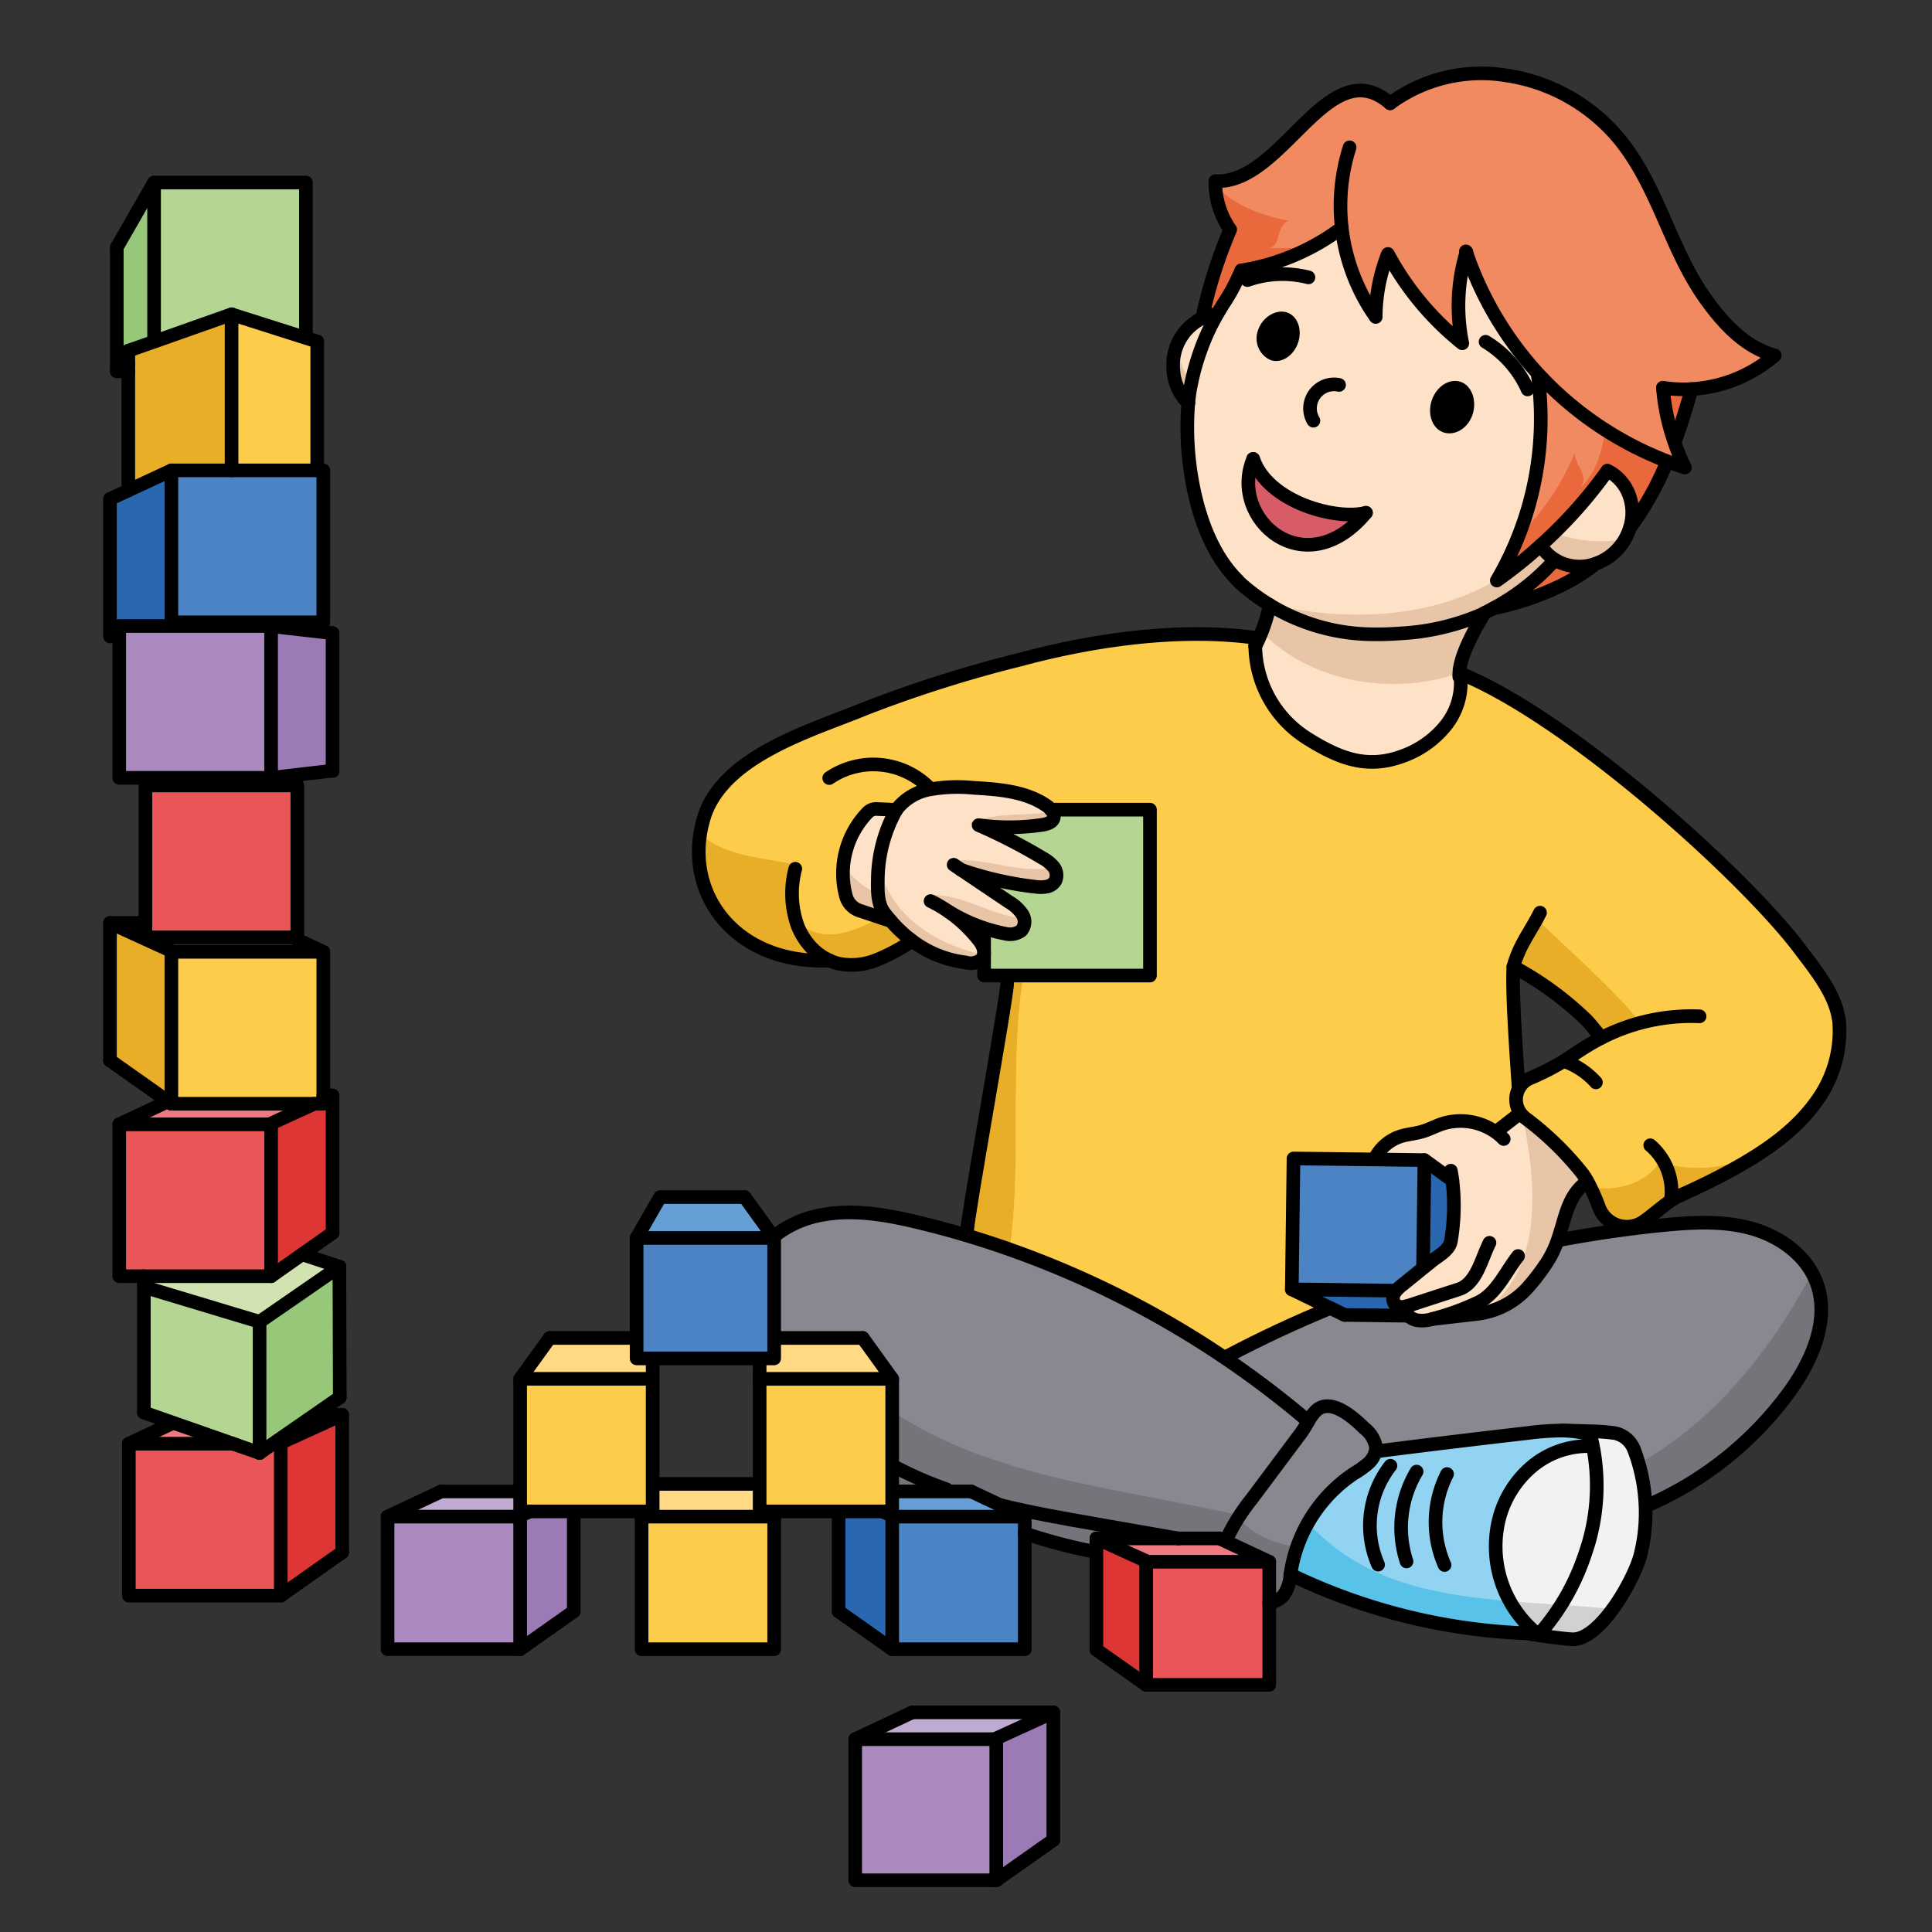 <svg id="Layer_1" data-name="Layer 1" xmlns="http://www.w3.org/2000/svg" width="100mm" height="100mm" viewBox="0 0 283.465 283.465">
  <rect x="0" y="0" width="283.465" height="283.465" fill="#333333" stroke="none"/>
  <g>
    <path d="M183.865,67.335c2.22,6.41,12.27,9.04,16.55,7.9C191.475,85.985,180.205,76.105,183.865,67.335Z" fill="#d85c68"/>
    <path d="M178.925,225.715h-6.14q-5.985-1.05-11.98-2.1c-4.69-.82-9.43-1.65-14.07-2.79l-2.3-1.08-1.95-.92h-3.63v-.32a56.318,56.318,0,0,1-7.88-3.45h-.07v-12.75l-3.51-4.87-.82-1.13h-12.99v-14.67l-.13-.18.54-.39a15.644,15.644,0,0,1,5.79-2.65c4.95-1.14,10.13-.23,15.07.96,2.3.56,4.59,1.17,6.86,1.85a138.947,138.947,0,0,1,50.23,27.31,18.133,18.133,0,0,1-1.07,1.73c-1.14,1.53-2.29,3.06-3.43,4.59q-1.92,2.565-3.82,5.11a29.35,29.35,0,0,0-3.21,4.93c-.13.27-.25.55-.36.83l-.2.43Z" fill="#898890"/>
    <path d="M215.135,37.045a27.325,27.325,0,0,0-.59,13.32,42.376,42.376,0,0,1-10.91-13.1,25.357,25.357,0,0,0-1.79,9.24,27.989,27.989,0,0,1-4.98-13.08,32.973,32.973,0,0,1-14.73,6.25c-.18.39-.35.76-.51,1.1a26.931,26.931,0,0,1-1.94,3.53c-.41.63-.79,1.27-1.17,1.93l-.22-.13a6.437,6.437,0,0,0-1.9.57,68.379,68.379,0,0,1,4.1-12.99,12.116,12.116,0,0,1-2.18-7.11c9.94.5,16.52-19.34,25.64-11.42a22.598,22.598,0,0,1,17.06-4.09,26.539,26.539,0,0,1,16.61,9.38c2.82,3.45,4.71,7.54,6.51,11.62,1.79,4.07,3.55,8.22,6.15,11.84,2.59,3.62,5.81,7.08,10.11,8.24a20.498,20.498,0,0,1-16.41,4.75,31.634,31.634,0,0,0,1.69,7.98,28.826,28.826,0,0,0,1.54,3.72c-.87-.28-1.74-.59-2.6-.92a50.465,50.465,0,0,1-17.25-11.09c-.55-.55-1.09-1.11-1.63-1.68A50.267,50.267,0,0,1,215.135,37.045Z" fill="#f18961"/>
    <path d="M138.855,218.505v.32h-7.95v-3.77h.07A56.318,56.318,0,0,0,138.855,218.505Z" fill="#898890"/>
    <polygon points="130.905 221.755 130.905 218.825 131.355 218.825 138.855 218.825 142.485 218.825 144.435 219.745 146.735 220.825 150.355 222.525 131.155 222.525 129.465 221.755 130.905 221.755" fill="#669fd6"/>
    <polygon points="130.905 218.825 130.905 221.755 129.465 221.755 123.045 221.755 113.585 221.755 111.455 221.755 111.455 217.725 111.455 202.305 130.905 202.305 130.905 209.575 130.905 215.055 130.905 218.825" fill="#fecc4b"/>
    <path d="M224.165,188.895a11.826,11.826,0,0,1-7.37,3.87l-6.67.77c.1-.03.2-.06.31-.09a37.623,37.623,0,0,0,4.6-1.54l-1.04-2.72c-2.39.77-4.79,1.55-7.18,2.33a6.494,6.494,0,0,1-.76.19,1.486,1.486,0,0,1-1.3-.26,1.443,1.443,0,0,1-.2-1.65,3.866,3.866,0,0,1,.24-.37,5.594,5.594,0,0,1,.97-.91c1.06-.85,2.11-1.72,3.18-2.58.36-.28.73-.58,1.09-.88,1.05-.84,2.63-1.62,2.85-3a31.056,31.056,0,0,0,.21-8.87l-4.1-2.97-7.22-.1v-.24a6.446,6.446,0,0,1,3.67-3.13c1.03-.33,2.11-.4,3.16-.7,1.04-.3,2.01-.83,3.04-1.17a8.973,8.973,0,0,1,7.82,1.24l.03-.04q1.725-1.32,3.42-2.66l.16-.11a3.598,3.598,0,0,0,.66.7,45.138,45.138,0,0,1,8.46,8.2,12.917,12.917,0,0,1,.76,1.2l-.46.24c-2.48,1.99-2.83,5.03-3.89,8.13a15.538,15.538,0,0,1-1.4,3.07A30.365,30.365,0,0,1,224.165,188.895Z" fill="#fde2c8"/>
    <path d="M248.195,57.085c-.73,2.59-1.53,5.23-2.47,7.77l-.05.02a31.634,31.634,0,0,1-1.69-7.98A20.394,20.394,0,0,0,248.195,57.085Z" fill="#f18961"/>
    <path d="M206.815,191.515c2.39-.78,4.79-1.56,7.18-2.33l1.04,2.72a37.623,37.623,0,0,1-4.6,1.54c-.11.03-.21.06-.31.09a5.009,5.009,0,0,1-2.27.16,2.467,2.467,0,0,1-1.21-.65,1.69,1.69,0,0,1-.53-1.05l-.06-.29A6.494,6.494,0,0,0,206.815,191.515Z" fill="#fde2c8"/>
    <path d="M222.045,141.845c-.22,3.55.4,12.37.74,17.39l.24.18a3.277,3.277,0,0,1,1.42-1.19,36.849,36.849,0,0,0,5.54-2.89c1.15-.78,2.31-1.55,3.52-2.26.48-.28.98-.55,1.48-.81-.65-.69-1.71-2.15-2.41-2.78A47.942,47.942,0,0,0,222.045,141.845Zm1.03,21.46-.16.11q-1.695,1.335-3.42,2.66l-.03.04a8.973,8.973,0,0,0-7.82-1.24c-1.03.34-2,.87-3.04,1.17-1.05.3-2.13.37-3.16.7a6.446,6.446,0,0,0-3.67,3.13v.24l-11.99-.14-.25,19.2,5.65,2.74q-7.635,3.135-14.94,6.98l-.33.48a138.092,138.092,0,0,0-38.2-18.15l.19-.63c-.05-1.76,5.94-34.68,5.87-36.44v-1.02h20.95v-24.34h-14.53a2.484,2.484,0,0,0-.58-.54c-3.1-2.17-7.08-2.45-10.85-2.67a23.264,23.264,0,0,0-6.13.2,7.896,7.896,0,0,0-5.11,3.01c-.01.02-.03.04-.04.06-.87-.1-1.89-.1-2.83-.16a1.721,1.721,0,0,0-1.32.49,12.843,12.843,0,0,0-3.2,12.35,3.102,3.102,0,0,0,2.03,2.09c1.26.4,3.5,1.19,4.54,1.49a20.198,20.198,0,0,0,2.75,2.64c.1.08.2.14.3.22l-.19.26a28.694,28.694,0,0,1-4.9,2.59,9.783,9.783,0,0,1-5.42.6,6.301,6.301,0,0,1-1.52-.5c-13.79.66-21.88-9.96-18.39-21.13,2.89-8.98,15.98-12.68,23.4-15.75a186.748,186.748,0,0,1,22.93-7.27c5.53-1.5,20.69-5.19,34.84-3.15l.2.08a11.124,11.124,0,0,1-.53,1.09v.01a16.259,16.259,0,0,0,7.67,13.57c4.64,2.9,8.69,4.47,13.82,2.61a14.306,14.306,0,0,0,6.52-4.61,10.055,10.055,0,0,0,2.05-7.59c16.08,6.51,41.78,29.76,49.79,40.39,2.23,2.97,5.19,6.53,5.75,10.31a1.851,1.851,0,0,1,.07.41,17.518,17.518,0,0,1-3.37,11.75c-3.11,4.36-7.68,7.43-12.38,10.02-2.29,1.25-4.88,2.53-7.55,3.71-1.78.79-3.55,2.55-5.33,3.8a4.44,4.44,0,0,1-1.87.76,4.355,4.355,0,0,1-4.72-2.76,31.4,31.4,0,0,0-1.67-3.77,12.917,12.917,0,0,0-.76-1.2,45.138,45.138,0,0,0-8.46-8.2A3.598,3.598,0,0,1,223.075,163.305Z" fill="#fecc4b"/>
    <path d="M266.475,188.055c2.1,5.42-.56,11.53-3.98,16.23a50.93,50.93,0,0,1-20.68,16.56l-.39.01a25.963,25.963,0,0,0-1.69-8.21,3.876,3.876,0,0,0-2.81-2.38,31.142,31.142,0,0,0-3.71-.27c-1.7-.07-3.46-.09-4.2-.1a39.743,39.743,0,0,0-4.87.36q-11.07,1.26-22.14,2.68l-.17-.03a2.475,2.475,0,0,0,.05-.61,4.526,4.526,0,0,0-1.68-2.72c-1.54-1.51-5.04-4.72-7.21-2.5a8.007,8.007,0,0,0-1.05,1.46,137.16,137.16,0,0,0-12.03-9.16l.33-.48q7.29-3.84,14.94-6.98l2.08,1.01,9.38.12a2.467,2.467,0,0,0,1.21.65,5.009,5.009,0,0,0,2.27-.16l6.67-.77a11.826,11.826,0,0,0,7.37-3.87,30.365,30.365,0,0,0,3.04-4.05,15.538,15.538,0,0,0,1.4-3.07l.34.14c3.46-.65,6.95-1.2,10.44-1.64,1.53-.2,3.07-.37,4.6-.52,4.28-.42,8.68-.68,12.84.44C260.975,181.315,264.915,184.045,266.475,188.055Z" fill="#898890"/>
    <path d="M244.615,67.675l-.04.09a44.517,44.517,0,0,1-5.41,9.65h-.02a7.393,7.393,0,0,0-.25-5.11,6.607,6.607,0,0,0-2.11-2.68,4.782,4.782,0,0,0-.95-.55,66.447,66.447,0,0,1-9.79,10.94,66.326,66.326,0,0,1-6.43,5.16,46.939,46.939,0,0,0,6.01-30.17l.11-.1c.54.57,1.08,1.13,1.63,1.68A50.465,50.465,0,0,0,244.615,67.675Z" fill="#f18961"/>
    <path d="M241.425,220.855a25.118,25.118,0,0,1-.75,7.33c-.89,3.49-5.81,12.33-9.89,12.33-.85,0-4.72-.51-6.39-.8v-.06c.2.02.41.02.61.03.29.01.59.02.88.03a33.813,33.813,0,0,0,6.63-11.57,30.186,30.186,0,0,0,1.17-16.12c-.14-.66-.29-1.31-.47-1.96v-.07a31.142,31.142,0,0,1,3.71.27,3.876,3.876,0,0,1,2.81,2.38A25.963,25.963,0,0,1,241.425,220.855Z" fill="#f2f2f2"/>
    <path d="M238.895,72.305a7.393,7.393,0,0,1,.25,5.11,8.061,8.061,0,0,1-5.04,5.3,6.949,6.949,0,0,1-4.8-.03,4.573,4.573,0,0,1-.81-.37c-.13-.07-.27-.16-.39-.23-.14-.09-.27-.17-.39-.26a6.592,6.592,0,0,1-1.66-1.8l-.01-.01a66.447,66.447,0,0,0,9.79-10.94,4.782,4.782,0,0,1,.95.55A6.607,6.607,0,0,1,238.895,72.305Z" fill="#fde2c8"/>
    <path d="M233.685,212.025a30.186,30.186,0,0,1-1.17,16.12,33.813,33.813,0,0,1-6.63,11.57c-.29-.01-.59-.02-.88-.03l.01-.4a16.604,16.604,0,0,1-5.1-16.31,14.939,14.939,0,0,1,4.65-7.63,12.865,12.865,0,0,1,8.3-3.17Z" fill="#f2f2f2"/>
    <path d="M229.015,209.895c.74.01,2.5.03,4.2.1v.07c.18.65.33,1.3.47,1.96l-.82.15a12.865,12.865,0,0,0-8.3,3.17,14.939,14.939,0,0,0-4.65,7.63,16.604,16.604,0,0,0,5.1,16.31l-.01.4c-.2-.01-.41-.01-.61-.03a87.187,87.187,0,0,1-35.07-8.64c.02-.1.03-.2.05-.3a21.423,21.423,0,0,1,9.35-14.57,12.841,12.841,0,0,0,2.12-1.53,3.457,3.457,0,0,0,.99-1.71l.17.03q11.07-1.41,22.14-2.68A39.743,39.743,0,0,1,229.015,209.895Z" fill="#91d3f1"/>
    <path d="M229.305,82.685a6.949,6.949,0,0,0,4.8.03c-3.94,3.26-9.99,5.55-15,6.55l-.01-.01a32.655,32.655,0,0,0,8.77-6.82l.24-.35c.12.07.26.16.39.23A4.573,4.573,0,0,0,229.305,82.685Z" fill="#f18961"/>
    <path d="M228.105,82.085l-.24.35a32.655,32.655,0,0,1-8.77,6.82c-.43.24-.86.46-1.29.68-.15.08-.3.16-.45.23a.689.689,0,0,1-.15.07,34.535,34.535,0,0,1-11.6,2.69,45.227,45.227,0,0,1-4.99.12,29.218,29.218,0,0,1-9.24-1.82,29.819,29.819,0,0,1-5.08-2.46,29.507,29.507,0,0,1-4.3-3.18,3.551,3.551,0,0,1-.38-.41c-3.14-3.09-5.05-7.49-6.15-11.97a44.381,44.381,0,0,1-1.12-14.05v-.01c.06-.57.12-1.09.19-1.57a35.497,35.497,0,0,1,1.7-6.43,31.899,31.899,0,0,1,2.28-4.91c.38-.66.76-1.3,1.17-1.93a26.931,26.931,0,0,0,1.94-3.53c.16-.34.33-.71.51-1.1a32.973,32.973,0,0,0,14.73-6.25,27.989,27.989,0,0,0,4.98,13.08,25.357,25.357,0,0,1,1.79-9.24,42.376,42.376,0,0,0,10.91,13.1,27.325,27.325,0,0,1,.59-13.32,50.267,50.267,0,0,0,10.6,17.86l-.11.1a46.939,46.939,0,0,1-6.01,30.17,66.326,66.326,0,0,0,6.43-5.16l.01.01a6.592,6.592,0,0,0,1.66,1.8C227.835,81.915,227.965,81.995,228.105,82.085Zm-12.33-21.33c.7-2.05-.06-4.16-1.7-4.73-1.62-.56-3.53.63-4.24,2.67-.7,2.05.05,4.16,1.68,4.74C213.155,63.995,215.055,62.795,215.775,60.755Zm-15.36,14.48c-4.28,1.14-14.33-1.49-16.55-7.9C180.205,76.105,191.475,85.985,200.415,75.235Zm-10.22-24.92c.67-1.93-.04-3.92-1.59-4.46-1.53-.54-3.33.59-4,2.53-.67,1.92.04,3.92,1.58,4.45C187.735,53.365,189.525,52.245,190.195,50.315Z" fill="#fde2c8"/>
    <path d="M214.115,98.775l.12.01a10.055,10.055,0,0,1-2.05,7.59,14.306,14.306,0,0,1-6.52,4.61c-5.13,1.86-9.18.29-13.82-2.61a16.259,16.259,0,0,1-7.67-13.57v-.01a11.124,11.124,0,0,0,.53-1.09,23.509,23.509,0,0,0,1.59-4.94,29.819,29.819,0,0,0,5.08,2.46,29.218,29.218,0,0,0,9.24,1.82,45.227,45.227,0,0,0,4.99-.12,34.535,34.535,0,0,0,11.6-2.69.689.689,0,0,0,.15-.07c.15-.07.3-.15.45-.23l.01.01C216.515,92.055,214.205,96.095,214.115,98.775Z" fill="#fde2c8"/>
    <path d="M214.075,56.025c1.64.57,2.4,2.68,1.7,4.73-.72,2.04-2.62,3.24-4.26,2.68-1.63-.58-2.38-2.69-1.68-4.74C210.545,56.655,212.455,55.465,214.075,56.025Z"/>
    <path d="M213.095,173.185a31.056,31.056,0,0,1-.21,8.87c-.22,1.38-1.8,2.16-2.85,3-.36.3-.73.6-1.09.88l-.15-.18.2-15.54Z" fill="#2967b0"/>
    <path d="M208.995,170.215l-.2,15.54.15.18c-1.07.86-2.12,1.73-3.18,2.58a5.594,5.594,0,0,0-.97.91l-.41-.06-14.85-.19.25-19.2,11.99.14Z" fill="#4b83c4"/>
    <path d="M206.645,193.045l-9.38-.12-2.08-1.01-5.65-2.74,14.85.19.41.06a3.866,3.866,0,0,0-.24.37,1.443,1.443,0,0,0,.2,1.65,1.486,1.486,0,0,0,1.3.26l.06.29A1.69,1.69,0,0,0,206.645,193.045Z" fill="#2967b0"/>
    <path d="M201.885,212.295a2.475,2.475,0,0,1-.05.61,3.457,3.457,0,0,1-.99,1.71,12.841,12.841,0,0,1-2.12,1.53,21.423,21.423,0,0,0-9.35,14.57c-.02.1-.03.2-.05.3a5.538,5.538,0,0,1-1.13,3.2,3.737,3.737,0,0,1-1.97.96v-6.03l-6.37-2.99.2-.43c.11-.28.23-.56.36-.83a29.35,29.35,0,0,1,3.21-4.93q1.905-2.55,3.82-5.11c1.14-1.53,2.29-3.06,3.43-4.59a18.133,18.133,0,0,0,1.07-1.73,8.007,8.007,0,0,1,1.05-1.46c2.17-2.22,5.67.99,7.21,2.5A4.526,4.526,0,0,1,201.885,212.295Z" fill="#898890"/>
    <path d="M188.605,45.855c1.55.54,2.26,2.53,1.59,4.46s-2.46,3.05-4.01,2.52c-1.54-.53-2.25-2.53-1.58-4.45C185.275,46.445,187.075,45.315,188.605,45.855Z"/>
    <polygon points="186.225 235.175 186.225 247.205 168.165 247.205 168.165 229.145 168.395 229.145 186.225 229.145 186.225 235.175" fill="#ea5658"/>
    <polygon points="172.785 225.715 178.925 225.715 179.855 226.155 186.225 229.145 168.395 229.145 160.865 225.715 172.785 225.715" fill="#ef7980"/>
    <path d="M176.395,46.675a6.437,6.437,0,0,1,1.9-.57l.22.13a31.899,31.899,0,0,0-2.28,4.91,35.497,35.497,0,0,0-1.7,6.43c-.07.48-.13,1-.19,1.57a7.317,7.317,0,0,1-2.18-4.74,7.682,7.682,0,0,1,4.23-7.73Z" fill="#fde2c8"/>
    <path d="M172.785,225.715h-11.92v1.95h-.34a80.971,80.971,0,0,1-10.17-2.69v-2.45l-3.62-1.7c4.64,1.14,9.38,1.97,14.07,2.79Q166.79,224.665,172.785,225.715Z" fill="#74747a"/>
    <path d="M144.385,139.765a2.341,2.341,0,0,0-.09-.59,4.218,4.218,0,0,0-.79-1.36,19.275,19.275,0,0,0-4.37-4.09v-.01a25.084,25.084,0,0,0,8.39,3.28,2.819,2.819,0,0,0,2.32-.45,2.023,2.023,0,0,0,.14-2.42,5.863,5.863,0,0,0-1.91-1.76c-2.54-1.71-4.61-3.1-7.01-4.72a51.108,51.108,0,0,0,10.92,2.47,5.287,5.287,0,0,0,1.59-.03,1.841,1.841,0,0,0,1.27-.87,1.963,1.963,0,0,0-.25-2.01,5.696,5.696,0,0,0-1.66-1.33,80.844,80.844,0,0,0-9.35-4.81,33.183,33.183,0,0,0,9.39-.05c.65-.12,1.41-.34,1.61-.96a1.298,1.298,0,0,0-.39-1.26h14.53v24.34h-24.34Z" fill="#b5d592"/>
    <polygon points="168.395 229.145 168.165 229.145 168.165 247.205 160.865 242.055 160.865 227.665 160.865 225.715 168.395 229.145" fill="#dd3635"/>
    <path d="M141.065,127.645c2.4,1.62,4.47,3.01,7.01,4.72a5.863,5.863,0,0,1,1.91,1.76,2.023,2.023,0,0,1-.14,2.42,2.819,2.819,0,0,1-2.32.45,25.084,25.084,0,0,1-8.39-3.28v.01a19.275,19.275,0,0,1,4.37,4.09,4.218,4.218,0,0,1,.79,1.36,2.341,2.341,0,0,1,.09.59,1.467,1.467,0,0,1-.28.91,2.467,2.467,0,0,1-2.44.53,16.169,16.169,0,0,1-7.91-3.23c-.1-.08-.2-.14-.3-.22a20.198,20.198,0,0,1-2.75-2.64c-.35-.41-.7-.82-1.01-1.25-.99-1.34-.92-3.31-.9-4.92a21.394,21.394,0,0,1,2.69-10.09c.01-.02.03-.04.04-.06a7.896,7.896,0,0,1,5.11-3.01,23.264,23.264,0,0,1,6.13-.2c3.77.22,7.75.5,10.85,2.67a2.484,2.484,0,0,1,.58.54,1.298,1.298,0,0,1,.39,1.26c-.2.62-.96.84-1.61.96a33.183,33.183,0,0,1-9.39.05,80.844,80.844,0,0,1,9.35,4.81,5.696,5.696,0,0,1,1.66,1.33,1.963,1.963,0,0,1,.25,2.01,1.841,1.841,0,0,1-1.27.87,5.287,5.287,0,0,1-1.59.03A51.108,51.108,0,0,1,141.065,127.645Zm-1.78-.98c.42,0,.83,0,1.24.01C140.295,126.415,139.945,126.335,139.285,126.665Z" fill="#fde2c8"/>
    <polygon points="150.355 227.545 150.355 241.975 130.905 241.975 130.905 222.525 131.155 222.525 150.355 222.525 150.355 224.975 150.355 227.545" fill="#4b83c4"/>
    <path d="M140.525,126.675c-.41-.01-.82-.01-1.24-.01C139.945,126.335,140.295,126.415,140.525,126.675Z" fill="#fde2c8"/>
    <polygon points="131.155 222.525 130.905 222.525 130.905 241.975 123.045 236.425 123.045 227.545 123.045 222.015 123.045 221.755 129.465 221.755 131.155 222.525" fill="#2967b0"/>
    <polygon points="127.395 197.435 130.905 202.305 111.455 202.305 111.455 199.515 111.455 199.305 113.585 199.305 113.585 196.305 126.575 196.305 127.395 197.435" fill="#ffd983"/>
    <path d="M129.695,133.865c.31.43.66.84,1.01,1.25-1.04-.3-3.28-1.09-4.54-1.49a3.102,3.102,0,0,1-2.03-2.09,12.843,12.843,0,0,1,3.2-12.35,1.721,1.721,0,0,1,1.32-.49c.94.06,1.96.06,2.83.16a21.394,21.394,0,0,0-2.69,10.09C128.775,130.555,128.705,132.525,129.695,133.865Z" fill="#fde2c8"/>
    <polygon points="113.585 227.545 113.585 241.975 94.135 241.975 94.135 227.545 94.135 222.525 113.585 222.525 113.585 227.545" fill="#fecc4b"/>
    <polygon points="113.585 221.755 113.585 222.525 94.135 222.525 94.135 221.755 95.755 221.755 95.755 217.725 96.125 217.725 111.265 217.725 111.455 217.725 111.455 221.755 113.585 221.755" fill="#ffd983"/>
    <polygon points="113.585 196.305 113.585 199.305 111.455 199.305 95.755 199.305 93.405 199.305 93.405 196.305 93.405 181.635 113.585 181.635 113.585 196.305" fill="#4b83c4"/>
    <polygon points="113.455 181.455 113.585 181.635 93.405 181.635 96.845 175.635 97.175 175.635 109.255 175.635 113.455 181.455" fill="#669fd6"/>
  </g>
  <path d="M184.112,67.335c2.22,6.41,12.27,9.04,16.55,7.9C191.722,85.985,180.452,76.105,184.112,67.335Z" fill="#d85c68"/>
  <path d="M183.872,219.965q1.905-2.55,3.82-5.11c1.14-1.53,2.29-3.06,3.43-4.59a18.119,18.119,0,0,0,1.07-1.73,138.95,138.95,0,0,0-50.23-27.31c-2.27-.68-4.56-1.29-6.86-1.85-4.94-1.19-10.12-2.1-15.07-.96a15.642,15.642,0,0,0-5.79,2.65l-.54.39.13.18v14.67h12.99l.82,1.13,3.51,4.87v4.897c14.657,9.727,33.453,11.176,50.972,15.178C182.679,221.556,183.276,220.758,183.872,219.965Z" fill="#898890"/>
  <path d="M131.152,207.201v7.853h.07a56.299,56.299,0,0,0,7.88,3.45v.32h3.63l1.95.92,2.3,1.08c4.64,1.14,9.38,1.97,14.07,2.79q5.985,1.05,11.98,2.1h6.14l.93.44.2-.43c.11-.28.23-.56.36-.83a19.468,19.468,0,0,1,1.462-2.515C164.605,218.377,145.809,216.928,131.152,207.201Z" fill="#74747a"/>
  <path d="M189.055,32.375c-3.789-.758-7.575-2.093-10.494-4.869a12.504,12.504,0,0,0,2.181,6.179,68.375,68.375,0,0,0-4.1,12.99,6.44,6.44,0,0,1,1.9-.57l.22.13c.38-.66.76-1.3,1.17-1.93a26.903,26.903,0,0,0,1.94-3.53c.16-.34.33-.71.51-1.1a30.782,30.782,0,0,0,9.985-3.3h-6.312C188.055,36.375,187.055,33.375,189.055,32.375Z" fill="#ea693c"/>
  <path d="M248.442,57.085a20.289,20.289,0,0,0,12.2-4.94c-4.3-1.16-7.52-4.62-10.11-8.24-2.6-3.62-4.36-7.77-6.15-11.84-1.8-4.08-3.69-8.17-6.51-11.62a26.539,26.539,0,0,0-16.61-9.38,22.599,22.599,0,0,0-17.06,4.09c-9.12-7.92-15.7,11.92-25.64,11.42a8.905,8.905,0,0,0-.001.931c2.919,2.776,6.705,4.111,10.494,4.869-2,1-1,4-3,4h6.312a38.148,38.148,0,0,0,4.745-2.95,29.352,29.352,0,0,0,.511,2.95h0a27.486,27.486,0,0,0,4.469,10.13,25.355,25.355,0,0,1,1.79-9.24A42.377,42.377,0,0,0,214.792,50.365a27.325,27.325,0,0,1,.59-13.32,50.269,50.269,0,0,0,10.6,17.86c.54.57,1.08,1.13,1.63,1.68a50.463,50.463,0,0,0,17.25,11.09c.86.33,1.73.64,2.6.92a28.831,28.831,0,0,1-1.54-3.72,31.638,31.638,0,0,1-1.69-7.98A20.391,20.391,0,0,0,248.442,57.085Z" fill="#f18961"/>
  <path d="M139.102,218.505v.32h-7.95v-3.77h.07A56.318,56.318,0,0,0,139.102,218.505Z" fill="#74747a"/>
  <polygon points="131.152 221.755 131.152 218.825 131.602 218.825 139.102 218.825 142.732 218.825 144.682 219.745 146.982 220.825 150.602 222.525 131.402 222.525 129.712 221.755 131.152 221.755" fill="#669fd6"/>
  <polygon points="131.152 218.825 131.152 221.755 129.712 221.755 123.292 221.755 113.832 221.755 111.702 221.755 111.702 217.725 111.702 202.305 131.152 202.305 131.152 209.575 131.152 215.055 131.152 218.825" fill="#fecc4b"/>
  <path d="M223.272,163.34l-.109.075c-1.13.89-2.27,1.78-3.42,2.66l-.03.04a8.972,8.972,0,0,0-7.82-1.24c-1.03.34-2,.87-3.04,1.17-1.05.3-2.13.37-3.16.7a6.445,6.445,0,0,0-3.67,3.13v.24l7.22.1,4.1,2.97a31.051,31.051,0,0,1-.21,8.87c-.22,1.38-1.8,2.16-2.85,3-.36.3-.73.6-1.09.88-1.07.86-2.12,1.73-3.18,2.58a5.578,5.578,0,0,0-.97.91,3.835,3.835,0,0,0-.24.37,1.443,1.443,0,0,0,.2,1.65,1.487,1.487,0,0,0,1.3.26,6.538,6.538,0,0,0,.76-.19c2.39-.78,4.79-1.56,7.18-2.33l1.04,2.72a37.63,37.63,0,0,1-4.6,1.54c-.11.03-.21.06-.31.09l6.67-.77c.086-.011.171-.032.257-.045C226.424,186.688,225.647,174.128,223.272,163.34Z" fill="#fde2c8"/>
  <path d="M232.442,172.205a45.139,45.139,0,0,0-8.46-8.2,3.598,3.598,0,0,1-.66-.7l-.051.035c2.375,10.789,3.152,23.348-5.972,29.38a11.802,11.802,0,0,0,7.113-3.825,30.346,30.346,0,0,0,3.04-4.05,15.53,15.53,0,0,0,1.4-3.07c1.06-3.1,1.41-6.14,3.89-8.13l.46-.24A12.871,12.871,0,0,0,232.442,172.205Z" fill="#e8c5a7"/>
  <path d="M248.442,57.085c-.73,2.59-1.53,5.23-2.47,7.77l-.05.02a31.634,31.634,0,0,1-1.69-7.98A20.394,20.394,0,0,0,248.442,57.085Z" fill="#ea693c"/>
  <path d="M207.062,191.515c2.39-.78,4.79-1.56,7.18-2.33l1.04,2.72a37.623,37.623,0,0,1-4.6,1.54c-.11.03-.21.06-.31.09a5.009,5.009,0,0,1-2.27.16,2.467,2.467,0,0,1-1.21-.65,1.69,1.69,0,0,1-.53-1.05l-.06-.29A6.494,6.494,0,0,0,207.062,191.515Z" fill="#fde2c8"/>
  <path d="M117.055,135.375c-1.697-2.546-1.233-5.81-.443-8.573-4.772-.946-10.252-1.274-13.65-4.282-1.5,10.107,6.348,19.011,19.01,18.405a6.306,6.306,0,0,0,1.52.5,9.783,9.783,0,0,0,5.42-.6,28.677,28.677,0,0,0,4.9-2.59l.19-.26c-.1-.08-.2-.14-.3-.22a20.207,20.207,0,0,1-2.75-2.64c-.401-.116-.981-.304-1.614-.515C125.244,136.562,121.15,138.65,117.055,135.375Z" fill="#e9ae27"/>
  <path d="M148.022,143.135v1.02c.07,1.76-5.92,34.68-5.87,36.44l-.19.63c2.088.622,4.154,1.31,6.209,2.031,1.818-13.374-.103-26.747,1.979-40.121Z" fill="#e9ae27"/>
  <path d="M225.787,135.091l-3.414,5.689.163,1.206a47.949,47.949,0,0,1,10.286,7.498,26.228,26.228,0,0,1,1.921,2.218c1.938-.726,4.096-.94,6.148-1.517C236.163,144.556,230.581,139.801,225.787,135.091Z" fill="#e9ae27"/>
  <path d="M243.53,170.403c-1.983,3.257-6.356,4.387-9.931,3.777.467.957.89,1.983,1.274,2.994a4.355,4.355,0,0,0,4.72,2.76,4.443,4.443,0,0,0,1.87-.76c1.78-1.25,3.55-3.01,5.33-3.8,2.67-1.18,5.26-2.46,7.55-3.71,1.674-.922,3.328-1.91,4.909-2.991C254.399,171.124,249.09,172.283,243.53,170.403Z" fill="#e9ae27"/>
  <path d="M243.53,170.403a19.358,19.358,0,0,1-2.474-1.028,19.358,19.358,0,0,0,2.474,1.028,6.911,6.911,0,0,0,.526-1.028,6.911,6.911,0,0,1-.526,1.028c5.56,1.88,10.869.721,15.722-1.729a29.271,29.271,0,0,0,7.471-7.029,17.518,17.518,0,0,0,3.37-11.75,1.85,1.85,0,0,0-.07-.41c-.56-3.78-3.52-7.34-5.75-10.31-8.01-10.63-33.71-33.88-49.79-40.39a10.055,10.055,0,0,1-2.05,7.59,14.306,14.306,0,0,1-6.52,4.61c-5.13,1.86-9.18.29-13.82-2.61a16.26,16.26,0,0,1-7.67-13.57v-.01a11.082,11.082,0,0,0,.53-1.09l-.2-.08c-14.15-2.04-29.31,1.65-34.84,3.15a186.789,186.789,0,0,0-22.93,7.27c-7.42,3.07-20.51,6.77-23.4,15.75a17.958,17.958,0,0,0-.62,2.725c3.398,3.008,8.878,3.336,13.65,4.282.141-.493.291-.972.443-1.427-.151.454-.302.934-.443,1.427.841.167,1.662.35,2.443.573-.781-.223-1.602-.407-2.443-.573-.79,2.764-1.255,6.028.443,8.573,4.094,3.275,8.189,1.187,12.283-.775-1.009-.336-2.152-.729-2.926-.975a3.102,3.102,0,0,1-2.03-2.09,12.843,12.843,0,0,1,3.2-12.35,1.721,1.721,0,0,1,1.32-.49c.94.06,1.96.06,2.83.16.01-.02.03-.04.04-.06a7.897,7.897,0,0,1,5.11-3.01,23.274,23.274,0,0,1,6.13-.2c3.77.22,7.75.5,10.85,2.67a2.487,2.487,0,0,1,.58.54h14.53v24.34h-18.822c-2.082,13.374-.161,26.747-1.979,40.121a138.176,138.176,0,0,1,31.99,16.119l.33-.48q7.29-3.84,14.94-6.98l-5.65-2.74.25-19.2,11.99.14v-.24a6.445,6.445,0,0,1,3.67-3.13c1.03-.33,2.11-.4,3.16-.7,1.04-.3,2.01-.83,3.04-1.17a8.972,8.972,0,0,1,7.82,1.24l.03-.04c1.15-.88,2.29-1.77,3.42-2.66l.16-.11a3.598,3.598,0,0,0,.66.7,45.139,45.139,0,0,1,8.46,8.2,12.871,12.871,0,0,1,.76,1.2c.136.251.267.512.396.776C237.173,174.79,241.546,173.66,243.53,170.403Zm-9.777-17.328c-1.21.71-2.37,1.48-3.52,2.26a36.86,36.86,0,0,1-5.54,2.89,3.277,3.277,0,0,0-1.42,1.19l-.24-.18c-.34-5.02-.96-13.84-.74-17.39.083.044.161.097.244.142l-.163-1.206-.51.85.51-.85-.127-.938.127.938,3.414-5.689c-.243-.239-.493-.478-.732-.716.239.239.489.478.732.716l.672-1.121-.672,1.121c4.793,4.71,10.376,9.465,15.104,15.094a12.184,12.184,0,0,0,2.165-.811,12.184,12.184,0,0,1-2.165.811c.054.064.111.125.165.189-.054-.064-.111-.125-.165-.189-2.052.577-4.21.791-6.148,1.517.177.213.344.409.489.562C234.732,152.525,234.232,152.795,233.752,153.075Z" fill="#fecc4b"/>
  <path d="M265.979,186.536a14.727,14.727,0,0,0-8.907-6.341c-4.16-1.12-8.56-.86-12.84-.44-1.53.15-3.07.32-4.6.52-3.49.44-6.98.99-10.44,1.64l-.34-.14a15.53,15.53,0,0,1-1.4,3.07,30.346,30.346,0,0,1-3.04,4.05,11.828,11.828,0,0,1-7.37,3.87l-6.67.77a5.008,5.008,0,0,1-2.27.16,2.467,2.467,0,0,1-1.21-.65l-9.38-.12-2.08-1.01q-7.635,3.135-14.94,6.98l-.33.48a137.208,137.208,0,0,1,12.03,9.16,8.005,8.005,0,0,1,1.05-1.46c2.17-2.22,5.67.99,7.21,2.5a4.525,4.525,0,0,1,1.68,2.72,2.473,2.473,0,0,1-.05.61l.17.03q11.07-1.41,22.14-2.68a39.753,39.753,0,0,1,4.87-.36c.74.01,2.5.03,4.2.1a31.067,31.067,0,0,1,3.71.27,3.875,3.875,0,0,1,2.81,2.38q.368.965.659,1.96C251.641,208.423,259.982,197.921,265.979,186.536Z" fill="#898890"/>
  <path d="M265.979,186.536c-5.997,11.385-14.338,21.887-25.338,28.069a25.838,25.838,0,0,1,1.031,6.25l.39-.01a50.931,50.931,0,0,0,20.68-16.56c3.42-4.7,6.08-10.81,3.98-16.23A10.579,10.579,0,0,0,265.979,186.536Z" fill="#74747a"/>
  <path d="M235.614,62.979c-.644,2.725-1.068,5.905-3.559,8.396,1-2-1-3-1-5a35.906,35.906,0,0,1-7.822,11.786,45.812,45.812,0,0,1-3.371,7.014,66.365,66.365,0,0,0,6.43-5.16,66.461,66.461,0,0,0,9.79-10.94,4.782,4.782,0,0,1,.95.55,6.608,6.608,0,0,1,2.11,2.68,7.393,7.393,0,0,1,.25,5.11h.02a44.52,44.52,0,0,0,5.41-9.65l.04-.09A50.574,50.574,0,0,1,235.614,62.979Z" fill="#ea693c"/>
  <path d="M231.055,66.375c0,2,2,3,1,5,2.491-2.491,2.915-5.671,3.559-8.396a50.131,50.131,0,0,1-8.002-6.394c-.55-.55-1.09-1.11-1.63-1.68l-.11.1a46.988,46.988,0,0,1-2.639,23.156A35.906,35.906,0,0,0,231.055,66.375Z" fill="#f18961"/>
  <path d="M240.922,228.185a25.112,25.112,0,0,0,.75-7.33,25.959,25.959,0,0,0-1.69-8.21,3.875,3.875,0,0,0-2.81-2.38,31.067,31.067,0,0,0-3.71-.27v.07c.18.65.33,1.3.47,1.96a30.186,30.186,0,0,1-1.17,16.12,37.944,37.944,0,0,1-3.467,7.343c2.543.171,5.07.356,7.552.615A27.452,27.452,0,0,0,240.922,228.185Z" fill="#f2f2f2"/>
  <path d="M229.296,235.487a31.114,31.114,0,0,1-3.163,4.227c-.29-.01-.59-.02-.88-.03-.2-.01-.41-.01-.61-.03v.06c1.67.29,5.54.8,6.39.8,1.923,0,4.029-1.97,5.815-4.412C234.366,235.843,231.839,235.658,229.296,235.487Z" fill="#d0d1d2"/>
  <path d="M238.681,79.073a8.105,8.105,0,0,0,.712-1.658,7.393,7.393,0,0,0-.25-5.11,6.608,6.608,0,0,0-2.11-2.68,4.782,4.782,0,0,0-.95-.55,66.135,66.135,0,0,1-7.928,9.177A20.684,20.684,0,0,0,238.681,79.073Z" fill="#fde2c8"/>
  <path d="M228.155,78.252c-.615.595-1.227,1.194-1.862,1.763l.01.01a6.589,6.589,0,0,0,1.66,1.8c.12.09.25.17.39.26.12.07.26.16.39.23a4.586,4.586,0,0,0,.81.37,6.948,6.948,0,0,0,4.8.03,7.986,7.986,0,0,0,3.79-2.8,7.862,7.862,0,0,0,.538-.842A20.684,20.684,0,0,1,228.155,78.252Z" fill="#e8c5a7"/>
  <path d="M232.762,228.145a30.186,30.186,0,0,0,1.17-16.12l-.82.15a12.865,12.865,0,0,0-8.3,3.17,14.938,14.938,0,0,0-4.65,7.63,16.592,16.592,0,0,0,1.62,11.98c2.498.207,5.012.364,7.513.532A37.944,37.944,0,0,0,232.762,228.145Z" fill="#f2f2f2"/>
  <path d="M221.783,234.955a15.795,15.795,0,0,0,3.48,4.33l-.01.4c.29.01.59.02.88.03a31.114,31.114,0,0,0,3.163-4.227C226.795,235.319,224.28,235.162,221.783,234.955Z" fill="#d0d1d2"/>
  <path d="M221.783,234.955a16.592,16.592,0,0,1-1.62-11.98,14.938,14.938,0,0,1,4.65-7.63,12.865,12.865,0,0,1,8.3-3.17l.82-.15c-.14-.66-.29-1.31-.47-1.96v-.07c-1.7-.07-3.46-.09-4.2-.1a39.753,39.753,0,0,0-4.87.36q-11.07,1.26-22.14,2.68l-.17-.03a3.457,3.457,0,0,1-.99,1.71,12.847,12.847,0,0,1-2.12,1.53,21.284,21.284,0,0,0-6.883,7.424C199.791,232.081,210.613,234.029,221.783,234.955Z" fill="#91d3f1"/>
  <path d="M221.783,234.955c-11.17-.926-21.991-2.874-29.693-11.387a21.059,21.059,0,0,0-2.467,7.146c-.02.1-.03.2-.05.3a87.189,87.189,0,0,0,35.07,8.64c.2.02.41.02.61.03l.01-.4A15.795,15.795,0,0,1,221.783,234.955Z" fill="#59c2e8"/>
  <path d="M229.552,82.685a6.949,6.949,0,0,0,4.8.03c-3.94,3.26-9.99,5.55-15,6.55l-.01-.01a32.655,32.655,0,0,0,8.77-6.82l.24-.35c.12.07.26.16.39.23A4.573,4.573,0,0,0,229.552,82.685Z" fill="#ea693c"/>
  <path d="M227.962,81.825a6.589,6.589,0,0,1-1.66-1.8l-.01-.01a66.365,66.365,0,0,1-6.43,5.16c.099-.168.19-.342.287-.511-9.511,6.087-22.61,6.673-33.869,3.925.09.056.172.121.262.176a29.831,29.831,0,0,0,5.08,2.46,29.217,29.217,0,0,0,9.24,1.82,45.24,45.24,0,0,0,4.99-.12,34.536,34.536,0,0,0,11.6-2.69.686.686,0,0,0,.15-.07c.15-.07.3-.15.45-.23.43-.22.86-.44,1.29-.68a32.654,32.654,0,0,0,8.77-6.82l.24-.35C228.212,81.995,228.082,81.915,227.962,81.825Z" fill="#e8c5a7"/>
  <path d="M220.15,84.664a46.949,46.949,0,0,0,5.723-29.659l.11-.1a50.269,50.269,0,0,1-10.6-17.86,27.325,27.325,0,0,0-.59,13.32,42.377,42.377,0,0,1-10.91-13.1,25.355,25.355,0,0,0-1.79,9.24,27.989,27.989,0,0,1-4.98-13.08,32.974,32.974,0,0,1-14.73,6.25c-.18.39-.35.76-.51,1.1a26.903,26.903,0,0,1-1.94,3.53c-.41.63-.79,1.27-1.17,1.93a31.891,31.891,0,0,0-2.28,4.91,35.487,35.487,0,0,0-1.7,6.43c-.07.48-.13,1-.19,1.57v.01a44.382,44.382,0,0,0,1.12,14.05c1.1,4.48,3.01,8.88,6.15,11.97a3.548,3.548,0,0,0,.38.41,29.424,29.424,0,0,0,4.038,3.004C197.539,91.337,210.639,90.751,220.15,84.664ZM184.112,67.335c2.22,6.41,12.27,9.04,16.55,7.9C191.722,85.985,180.452,76.105,184.112,67.335Z" fill="#fde2c8"/>
  <path d="M214.362,98.775c.001-.038.013-.083.015-.121-9.713,3.466-21.623,1.675-29.098-5.74-.108.268-.215.542-.327.791a11.082,11.082,0,0,1-.53,1.09v.01a16.26,16.26,0,0,0,7.67,13.57c4.64,2.9,8.69,4.47,13.82,2.61a14.306,14.306,0,0,0,6.52-4.61,10.055,10.055,0,0,0,2.05-7.59Z" fill="#fde2c8"/>
  <path d="M214.377,98.654c.151-2.679,2.404-6.629,3.685-8.709l-.01-.01c-.15.08-.3.16-.45.23a.686.686,0,0,1-.15.07,34.536,34.536,0,0,1-11.6,2.69,45.24,45.24,0,0,1-4.99.12,29.217,29.217,0,0,1-9.24-1.82,29.831,29.831,0,0,1-5.08-2.46,22.86,22.86,0,0,1-1.263,4.149C192.755,100.328,204.665,102.119,214.377,98.654Z" fill="#e8c5a7"/>
  <path d="M214.322,56.025c1.64.57,2.413,2.81,1.713,4.86-.72,2.04-2.633,3.11-4.273,2.55-1.63-.58-2.38-2.69-1.68-4.74C210.792,56.655,212.702,55.465,214.322,56.025Z"/>
  <path d="M213.342,173.185a31.056,31.056,0,0,1-.21,8.87c-.22,1.38-1.8,2.16-2.85,3-.36.3-.73.6-1.09.88l-.15-.18.2-15.54Z" fill="#2967b0"/>
  <path d="M209.242,170.215l-.2,15.54.15.18c-1.07.86-2.12,1.73-3.18,2.58a5.594,5.594,0,0,0-.97.91l-.41-.06-14.85-.19.25-19.2,11.99.14Z" fill="#4b83c4"/>
  <path d="M206.892,193.045l-9.38-.12-2.08-1.01-5.65-2.74,14.85.19.41.06a3.866,3.866,0,0,0-.24.37,1.443,1.443,0,0,0,.2,1.65,1.486,1.486,0,0,0,1.3.26l.06.29A1.69,1.69,0,0,0,206.892,193.045Z" fill="#2967b0"/>
  <path d="M181.851,222.811a18.383,18.383,0,0,0-1.189,2.084c-.13.27-.25.55-.36.83l-.2.43,6.37,2.99v6.03a3.736,3.736,0,0,0,1.97-.96,5.537,5.537,0,0,0,1.13-3.2c.02-.1.03-.2.05-.3a20.609,20.609,0,0,1,.927-3.717C187.198,226.484,183.934,225.318,181.851,222.811Z" fill="#74747a"/>
  <path d="M200.452,209.575c-1.54-1.51-5.04-4.72-7.21-2.5a8.005,8.005,0,0,0-1.05,1.46,18.119,18.119,0,0,1-1.07,1.73c-1.14,1.53-2.29,3.06-3.43,4.59q-1.92,2.565-3.82,5.11c-.698.929-1.391,1.87-2.021,2.846,2.083,2.507,5.347,3.673,8.698,4.186a21.45,21.45,0,0,1,8.423-10.853,12.847,12.847,0,0,0,2.12-1.53,3.457,3.457,0,0,0,.99-1.71,2.473,2.473,0,0,0,.05-.61A4.525,4.525,0,0,0,200.452,209.575Z" fill="#898890"/>
  <path d="M188.852,45.855c1.55.54,2.26,2.53,1.59,4.46s-2.46,3.05-4.01,2.52a3.47,3.47,0,0,1-1.827-4.45C185.275,46.445,187.322,45.315,188.852,45.855Z"/>
  <polygon points="186.472 235.175 186.472 247.205 168.412 247.205 168.412 229.145 168.642 229.145 186.472 229.145 186.472 235.175" fill="#ea5658"/>
  <polygon points="173.032 225.715 179.172 225.715 180.102 226.155 186.472 229.145 168.642 229.145 161.112 225.715 173.032 225.715" fill="#ef7980"/>
  <path d="M172.412,54.405a7.318,7.318,0,0,0,2.18,4.74c.06-.57.12-1.09.19-1.57.065-.39.144-.779.222-1.168a10.139,10.139,0,0,1-2.139-5.371A8.222,8.222,0,0,0,172.412,54.405Z" fill="#e8c5a7"/>
  <path d="M178.762,46.235l-.22-.13a6.44,6.44,0,0,0-1.9.57,8.075,8.075,0,0,0-1.19.73,7.768,7.768,0,0,0-2.587,3.631,10.139,10.139,0,0,0,2.139,5.371,35.393,35.393,0,0,1,1.478-5.262A31.891,31.891,0,0,1,178.762,46.235Z" fill="#fde2c8"/>
  <path d="M173.032,225.715h-11.92v1.95h-.34a80.971,80.971,0,0,1-10.17-2.69v-2.45l-3.62-1.7c4.64,1.14,9.38,1.97,14.07,2.79Q167.037,224.665,173.032,225.715Z" fill="#74747a"/>
  <path d="M144.632,139.765a2.341,2.341,0,0,0-.09-.59,4.218,4.218,0,0,0-.79-1.36,19.275,19.275,0,0,0-4.37-4.09v-.01a25.084,25.084,0,0,0,8.39,3.28,2.819,2.819,0,0,0,2.32-.45,2.023,2.023,0,0,0,.14-2.42,5.863,5.863,0,0,0-1.91-1.76c-2.54-1.71-4.61-3.1-7.01-4.72a51.108,51.108,0,0,0,10.92,2.47,5.287,5.287,0,0,0,1.59-.03,1.841,1.841,0,0,0,1.27-.87,1.963,1.963,0,0,0-.25-2.01,5.696,5.696,0,0,0-1.66-1.33,80.844,80.844,0,0,0-9.35-4.81,33.183,33.183,0,0,0,9.39-.05c.65-.12,1.41-.34,1.61-.96a1.298,1.298,0,0,0-.39-1.26h14.53v24.34h-24.34Z" fill="#b5d592"/>
  <polygon points="168.642 229.145 168.412 229.145 168.412 247.205 161.112 242.055 161.112 227.665 161.112 225.715 168.642 229.145" fill="#dd3635"/>
  <path d="M129.112,127.559c-.037.461-.061.923-.069,1.386-.02,1.61-.09,3.58.9,4.92.31.43.66.84,1.01,1.25a20.207,20.207,0,0,0,2.75,2.64c.1.08.2.14.3.22a16.169,16.169,0,0,0,7.91,3.23,2.467,2.467,0,0,0,2.44-.53,1.321,1.321,0,0,0,.232-.556C138.029,138.808,131.044,134.882,129.112,127.559Z" fill="#e8c5a7"/>
  <path d="M144.89,121.545c-.353-.159-.702-.326-1.057-.48a33.188,33.188,0,0,0,9.39-.05c.65-.12,1.41-.34,1.61-.96a1.138,1.138,0,0,0-.198-1.007c-4.014.737-8.422-.013-12.347,1.703A2.391,2.391,0,0,0,144.89,121.545Z" fill="#e8c5a7"/>
  <path d="M140.926,134.905c-.154-.129-.321-.24-.478-.366l-.052.07C140.567,134.71,140.737,134.812,140.926,134.905Z" fill="#fde2c8"/>
  <path d="M136.494,131.273l.022.364c1.316.809,2.266,2.03,3.879,2.973l.052-.07c-.35-.279-.695-.564-1.065-.815v-.01c.369.223.77.446,1.183.668l.405-.54-.405.54a23.695,23.695,0,0,0,7.207,2.612,2.819,2.819,0,0,0,2.32-.45,1.846,1.846,0,0,0,.398-1.786C145.665,134.48,141.564,131.201,136.494,131.273Z" fill="#e8c5a7"/>
  <path d="M140.29,126.75v0c-.02-.028-.042-.05-.062-.08-.231-.002-.46-.006-.695-.006a1.878,1.878,0,0,1,.58-.191c-.019-.034-.039-.062-.057-.099.018.036.039.064.057.099a.809.809,0,0,1,.177.01v-.24a11.96,11.96,0,0,0-1.234.132,11.96,11.96,0,0,1,1.234-.132v0c4.846-.3,9.692,2.118,14.538.946a5.743,5.743,0,0,0-1.645-1.314,80.778,80.778,0,0,0-8.293-4.33,2.391,2.391,0,0,1-2.602-.794,10.712,10.712,0,0,0-1.232.624,10.712,10.712,0,0,1,1.232-.624,2.762,2.762,0,0,1-.232-.376,2.762,2.762,0,0,0,.232.376c3.925-1.716,8.333-.966,12.347-1.703a2.259,2.259,0,0,0-.192-.253,2.487,2.487,0,0,0-.58-.54c-3.1-2.17-7.08-2.45-10.85-2.67a23.274,23.274,0,0,0-6.13.2,7.897,7.897,0,0,0-5.11,3.01c-.01.02-.03.04-.04.06a21.269,21.269,0,0,0-2.621,8.704c1.933,7.323,8.917,11.249,15.473,12.56a1.768,1.768,0,0,0,.048-.354,2.343,2.343,0,0,0-.09-.59,4.224,4.224,0,0,0-.79-1.36,19.248,19.248,0,0,0-2.827-2.909c-.189-.093-.358-.195-.531-.296l-.318.425.318-.425c-1.613-.943-2.563-2.163-3.879-2.973l.05.844-.05-.844c-.149-.092-.3-.182-.46-.262.16.08.311.17.46.262l-.022-.364a11.188,11.188,0,0,0-1.439.102,11.188,11.188,0,0,1,1.439-.102l-.034-.579.034.579c5.07-.072,9.171,3.207,13.997,3.485a2.393,2.393,0,0,0-.258-.634,5.862,5.862,0,0,0-1.91-1.76c-2.54-1.71-4.61-3.1-7.01-4.72.434.167.93.332,1.449.495C141.911,127.757,140.955,127.69,140.29,126.75Z" fill="#fde2c8"/>
  <path d="M140.29,126.75v-.079l-.062-0C140.247,126.7,140.269,126.722,140.29,126.75Z" fill="#fde2c8"/>
  <path d="M154.842,127.205l-.015-.016c-4.846,1.172-9.692-1.246-14.538-.946v.24a.643.643,0,0,1,.483.192c-.16-.004-.322-.003-.483-.004v.079c.665.939,1.621,1.007,2.472,1.39a54.132,54.132,0,0,0,9.471,1.975,5.281,5.281,0,0,0,1.59-.03,1.84,1.84,0,0,0,1.27-.87A1.962,1.962,0,0,0,154.842,127.205Z" fill="#e8c5a7"/>
  <polygon points="150.602 227.545 150.602 241.975 131.152 241.975 131.152 222.525 131.402 222.525 150.602 222.525 150.602 224.975 150.602 227.545" fill="#4b83c4"/>
  <path d="M140.772,126.675c-.41-.01-.82-.01-1.24-.01C140.192,126.335,140.542,126.415,140.772,126.675Z" fill="#fde2c8"/>
  <polygon points="131.402 222.525 131.152 222.525 131.152 241.975 123.292 236.425 123.292 227.545 123.292 222.015 123.292 221.755 129.712 221.755 131.402 222.525" fill="#2967b0"/>
  <polygon points="127.642 197.435 131.152 202.305 111.702 202.305 111.702 199.515 111.702 199.305 113.832 199.305 113.832 196.305 126.822 196.305 127.642 197.435" fill="#ffd983"/>
  <path d="M123.981,127.349a13.281,13.281,0,0,0,.401,4.185,3.102,3.102,0,0,0,2.03,2.09c1.26.4,3.5,1.19,4.54,1.49-.35-.41-.7-.82-1.01-1.25a5.274,5.274,0,0,1-.864-2.761C126.848,130.469,125.346,128.825,123.981,127.349Z" fill="#e8c5a7"/>
  <path d="M129.042,128.945a21.394,21.394,0,0,1,2.69-10.09c-.87-.1-1.89-.1-2.83-.16a1.721,1.721,0,0,0-1.32.49,13.171,13.171,0,0,0-3.35,6.2,12.809,12.809,0,0,0-.251,1.965c1.365,1.476,2.867,3.12,5.098,3.754C129.021,130.369,129.034,129.625,129.042,128.945Z" fill="#fde2c8"/>
  <polygon points="113.832 227.545 113.832 241.975 94.382 241.975 94.382 227.545 94.382 222.525 113.832 222.525 113.832 227.545" fill="#fecc4b"/>
  <polygon points="113.832 221.755 113.832 222.525 94.382 222.525 94.382 221.755 96.002 221.755 96.002 217.725 96.372 217.725 111.512 217.725 111.702 217.725 111.702 221.755 113.832 221.755" fill="#ffd983"/>
  <polygon points="113.832 196.305 113.832 199.305 111.702 199.305 96.002 199.305 93.652 199.305 93.652 196.305 93.652 181.635 113.832 181.635 113.832 196.305" fill="#4b83c4"/>
  <polygon points="113.702 181.455 113.832 181.635 93.652 181.635 97.092 175.635 97.422 175.635 109.502 175.635 113.702 181.455" fill="#669fd6"/>
  <polygon points="18.825 51.465 18.825 53.565 17.135 54.465 17.135 36.295 22.605 26.785 22.605 49.975 22.655 50.115 18.825 51.465" fill="#97c778"/>
  <polygon points="49.795 185.845 49.855 205.035 46.595 207.295 38.085 213.185 38.085 193.935 49.795 185.845" fill="#97c778"/>
  <polygon points="46.105 161.945 39.505 164.965 17.495 164.965 24.645 161.595 25.145 161.945 46.105 161.945" fill="#ef7980"/>
  <polygon points="34.185 211.825 18.905 211.825 25.235 208.845 25.285 208.705 34.185 211.825" fill="#ef7980"/>
  <polygon points="47.435 161.945 47.435 160.715 48.795 160.715 48.795 180.895 44.335 184.035 39.775 187.245 39.775 164.965 39.505 164.965 46.105 161.945 47.435 161.945" fill="#dd3635"/>
  <polygon points="50.205 223.825 50.205 227.755 41.195 234.115 41.195 211.825 41.145 211.715 50.205 207.585 50.205 223.825" fill="#dd3635"/>
  <polygon points="95.76 199.514 95.76 202.304 76.318 202.304 80.648 196.304 93.196 196.304 93.401 196.304 93.401 199.309 95.76 199.309 95.76 199.514" fill="#ffd983"/>
  <polygon points="33.975 46.115 33.975 69.015 25.145 69.015 18.825 71.955 18.825 54.465 18.825 53.565 18.825 51.465 22.655 50.115 33.975 46.115" fill="#e9ae27"/>
  <polygon points="25.145 139.655 25.145 161.945 24.645 161.595 16.135 155.585 16.135 135.415 25.425 139.655 25.145 139.655" fill="#e9ae27"/>
  <polygon points="25.145 91.305 39.775 91.305 39.775 91.845 39.505 91.845 17.495 91.845 16.135 91.845 16.135 73.205 18.825 71.955 25.145 69.015 25.145 91.305" fill="#2967b0"/>
  <polygon points="48.795 92.895 48.795 113.075 39.775 114.125 39.775 91.875 48.795 92.895" fill="#9b7bb6"/>
  <polygon points="154.545 251.235 154.545 269.975 146.175 275.875 146.175 255.175 145.915 255.175 154.545 251.235" fill="#9b7bb6"/>
  <polygon points="84.181 227.54 84.181 236.426 76.318 241.974 76.318 222.521 76.07 222.521 77.75 221.756 84.181 221.756 84.181 222.015 84.181 227.54" fill="#9b7bb6"/>
  <polygon points="75.855 218.827 76.318 218.827 76.318 221.756 77.75 221.756 76.07 222.521 56.865 222.521 64.728 218.827 75.855 218.827" fill="#c1aad2"/>
  <polygon points="154.545 251.235 145.915 255.175 125.475 255.175 133.845 251.235 154.545 251.235" fill="#c1aad2"/>
  <polygon points="146.175 255.175 146.175 275.875 125.475 275.875 125.475 255.175 145.915 255.175 146.175 255.175" fill="#aa8abf"/>
  <polygon points="76.318 222.521 76.318 241.974 56.865 241.974 56.865 227.54 56.865 222.521 76.07 222.521 76.318 222.521" fill="#aa8abf"/>
  <polygon points="47.435 69.015 47.435 91.305 39.775 91.305 25.145 91.305 25.145 69.015 33.975 69.015 46.545 69.015 47.435 69.015" fill="#4b83c4"/>
  <polygon points="43.625 115.245 43.625 137.535 43.295 137.535 21.335 137.535 21.335 135.415 21.335 115.245 43.625 115.245" fill="#ea5658"/>
  <polygon points="39.775 164.965 39.775 187.245 21.105 187.245 17.495 187.245 17.495 164.965 39.505 164.965 39.775 164.965" fill="#ea5658"/>
  <polygon points="38.085 213.185 46.595 207.295 46.795 207.585 50.205 207.585 41.145 211.715 41.195 211.825 41.195 234.115 18.905 234.115 18.905 223.825 18.905 211.825 34.185 211.825 34.535 211.945 38.085 213.185" fill="#ea5658"/>
  <polygon points="39.775 91.875 39.775 114.125 17.495 114.125 17.495 91.845 39.505 91.845 39.775 91.875" fill="#aa8abf"/>
  <polygon points="46.545 50.105 46.545 69.015 33.975 69.015 33.975 46.115 44.735 49.535 46.545 50.105" fill="#fecc4b"/>
  <polygon points="46.105 161.945 25.145 161.945 25.145 139.655 25.425 139.655 47.435 139.655 47.435 160.715 47.435 161.945 46.105 161.945" fill="#fecc4b"/>
  <polygon points="95.76 217.728 95.76 221.756 94.133 221.756 84.181 221.756 77.75 221.756 76.318 221.756 76.318 218.827 76.318 202.304 95.76 202.304 95.76 217.728" fill="#fecc4b"/>
  <polygon points="44.885 26.785 44.885 49.075 44.735 49.535 33.975 46.115 22.655 50.115 22.605 49.975 22.605 26.785 44.885 26.785" fill="#b5d592"/>
  <polygon points="21.105 187.245 39.775 187.245 44.335 184.035 49.795 185.845 38.085 193.935 21.555 188.955 21.105 188.955 21.105 187.245" fill="#d1e3b0"/>
  <polygon points="38.085 193.935 38.085 213.185 34.535 211.945 34.185 211.825 25.285 208.705 21.105 207.245 21.105 188.955 21.555 188.955 38.085 193.935" fill="#b5d592"/>
  <polygon points="18.825 51.465 18.825 53.565 17.135 54.465 17.135 36.295 22.605 26.785 22.605 49.975 22.655 50.115 18.825 51.465" fill="#97c778"/>
  <polygon points="49.795 185.845 49.855 205.035 46.595 207.295 38.085 213.185 38.085 193.935 49.795 185.845" fill="#97c778"/>
  <polygon points="46.105 161.945 39.505 164.965 17.495 164.965 24.645 161.595 25.145 161.945 46.105 161.945" fill="#ef7980"/>
  <polygon points="34.185 211.825 18.905 211.825 25.235 208.845 25.285 208.705 34.185 211.825" fill="#ef7980"/>
  <polygon points="47.435 161.945 47.435 160.715 48.795 160.715 48.795 180.895 44.335 184.035 39.775 187.245 39.775 164.965 39.505 164.965 46.105 161.945 47.435 161.945" fill="#dd3635"/>
  <polygon points="50.205 223.825 50.205 227.755 41.195 234.115 41.195 211.825 41.145 211.715 50.205 207.585 50.205 223.825" fill="#dd3635"/>
  <polygon points="95.76 199.514 95.76 202.304 76.318 202.304 80.648 196.304 93.196 196.304 93.401 196.304 93.401 199.309 95.76 199.309 95.76 199.514" fill="#ffd983"/>
  <polygon points="33.975 46.115 33.975 69.015 25.145 69.015 18.825 71.955 18.825 54.465 18.825 53.565 18.825 51.465 22.655 50.115 33.975 46.115" fill="#e9ae27"/>
  <polygon points="25.145 139.655 25.145 161.945 24.645 161.595 16.135 155.585 16.135 135.415 25.425 139.655 25.145 139.655" fill="#e9ae27"/>
  <polygon points="25.145 91.305 39.775 91.305 39.775 91.845 39.505 91.845 17.495 91.845 16.135 91.845 16.135 73.205 18.825 71.955 25.145 69.015 25.145 91.305" fill="#2967b0"/>
  <polygon points="48.795 92.895 48.795 113.075 39.775 114.125 39.775 91.875 48.795 92.895" fill="#9b7bb6"/>
  <polygon points="154.545 251.235 154.545 269.975 146.175 275.875 146.175 255.175 145.915 255.175 154.545 251.235" fill="#9b7bb6"/>
  <polygon points="84.181 227.54 84.181 236.426 76.318 241.974 76.318 222.521 76.07 222.521 77.75 221.756 84.181 221.756 84.181 222.015 84.181 227.54" fill="#9b7bb6"/>
  <polygon points="75.855 218.827 76.318 218.827 76.318 221.756 77.75 221.756 76.07 222.521 56.865 222.521 64.728 218.827 75.855 218.827" fill="#c1aad2"/>
  <polygon points="154.545 251.235 145.915 255.175 125.475 255.175 133.845 251.235 154.545 251.235" fill="#c1aad2"/>
  <polygon points="146.175 255.175 146.175 275.875 125.475 275.875 125.475 255.175 145.915 255.175 146.175 255.175" fill="#aa8abf"/>
  <polygon points="76.318 222.521 76.318 241.974 56.865 241.974 56.865 227.54 56.865 222.521 76.07 222.521 76.318 222.521" fill="#aa8abf"/>
  <polygon points="47.435 69.015 47.435 91.305 39.775 91.305 25.145 91.305 25.145 69.015 33.975 69.015 46.545 69.015 47.435 69.015" fill="#4b83c4"/>
  <polygon points="43.625 115.245 43.625 137.535 43.295 137.535 21.335 137.535 21.335 135.415 21.335 115.245 43.625 115.245" fill="#ea5658"/>
  <polygon points="39.775 164.965 39.775 187.245 21.105 187.245 17.495 187.245 17.495 164.965 39.505 164.965 39.775 164.965" fill="#ea5658"/>
  <polygon points="38.085 213.185 46.595 207.295 46.795 207.585 50.205 207.585 41.145 211.715 41.195 211.825 41.195 234.115 18.905 234.115 18.905 223.825 18.905 211.825 34.185 211.825 34.535 211.945 38.085 213.185" fill="#ea5658"/>
  <polygon points="39.775 91.875 39.775 114.125 17.495 114.125 17.495 91.845 39.505 91.845 39.775 91.875" fill="#aa8abf"/>
  <polygon points="46.545 50.105 46.545 69.015 33.975 69.015 33.975 46.115 44.735 49.535 46.545 50.105" fill="#fecc4b"/>
  <polygon points="46.105 161.945 25.145 161.945 25.145 139.655 25.425 139.655 47.435 139.655 47.435 160.715 47.435 161.945 46.105 161.945" fill="#fecc4b"/>
  <polygon points="95.76 217.728 95.76 221.756 94.133 221.756 84.181 221.756 77.75 221.756 76.318 221.756 76.318 218.827 76.318 202.304 95.76 202.304 95.76 217.728" fill="#fecc4b"/>
  <polygon points="44.885 26.785 44.885 49.075 44.735 49.535 33.975 46.115 22.655 50.115 22.605 49.975 22.605 26.785 44.885 26.785" fill="#b5d592"/>
  <polygon points="21.105 187.245 39.775 187.245 44.335 184.035 49.795 185.845 38.085 193.935 21.555 188.955 21.105 188.955 21.105 187.245" fill="#d1e3b0"/>
  <polygon points="38.085 193.935 38.085 213.185 34.535 211.945 34.185 211.825 25.285 208.705 21.105 207.245 21.105 188.955 21.555 188.955 38.085 193.935" fill="#b5d592"/>
  <line x1="160.865" y1="242.055" x2="168.165" y2="247.205" fill="none" stroke="#000" stroke-linecap="round" stroke-linejoin="round" stroke-width="2"/>
  <polyline points="34.185 211.825 18.905 211.825 18.905 223.825 18.905 234.115 41.195 234.115 41.195 211.825" fill="none" stroke="#000" stroke-linecap="round" stroke-linejoin="round" stroke-width="2"/>
  <polyline points="50.205 227.755 50.205 223.825 50.205 207.585 46.795 207.585" fill="none" stroke="#000" stroke-linecap="round" stroke-linejoin="round" stroke-width="2"/>
  <polyline points="50.205 207.585 41.145 211.715 40.915 211.825" fill="none" stroke="#000" stroke-linecap="round" stroke-linejoin="round" stroke-width="2"/>
  <line x1="25.235" y1="208.845" x2="18.905" y2="211.825" fill="none" stroke="#000" stroke-linecap="round" stroke-linejoin="round" stroke-width="2"/>
  <line x1="50.205" y1="227.755" x2="41.195" y2="234.115" fill="none" stroke="#000" stroke-linecap="round" stroke-linejoin="round" stroke-width="2"/>
  <polygon points="125.475 255.175 125.475 275.875 146.175 275.875 146.175 255.175 145.915 255.175 125.475 255.175" fill="none" stroke="#000" stroke-linecap="round" stroke-linejoin="round" stroke-width="2"/>
  <polyline points="154.545 269.975 154.545 251.235 133.845 251.235" fill="none" stroke="#000" stroke-linecap="round" stroke-linejoin="round" stroke-width="2"/>
  <line x1="154.545" y1="251.235" x2="145.915" y2="255.175" fill="none" stroke="#000" stroke-linecap="round" stroke-linejoin="round" stroke-width="2"/>
  <line x1="133.845" y1="251.235" x2="125.475" y2="255.175" fill="none" stroke="#000" stroke-linecap="round" stroke-linejoin="round" stroke-width="2"/>
  <line x1="154.545" y1="269.975" x2="146.175" y2="275.875" fill="none" stroke="#000" stroke-linecap="round" stroke-linejoin="round" stroke-width="2"/>
  <polygon points="17.495 164.965 17.495 187.245 21.105 187.245 39.775 187.245 39.775 164.965 39.505 164.965 17.495 164.965" fill="none" stroke="#000" stroke-linecap="round" stroke-linejoin="round" stroke-width="2"/>
  <polyline points="48.795 180.895 48.795 160.715 47.435 160.715" fill="none" stroke="#000" stroke-linecap="round" stroke-linejoin="round" stroke-width="2"/>
  <line x1="46.105" y1="161.945" x2="39.505" y2="164.965" fill="none" stroke="#000" stroke-linecap="round" stroke-linejoin="round" stroke-width="2"/>
  <polyline points="24.725 161.555 24.645 161.595 17.495 164.965" fill="none" stroke="#000" stroke-linecap="round" stroke-linejoin="round" stroke-width="2"/>
  <polyline points="48.795 180.895 44.335 184.035 39.775 187.245" fill="none" stroke="#000" stroke-linecap="round" stroke-linejoin="round" stroke-width="2"/>
  <polygon points="17.495 91.845 17.495 114.125 39.775 114.125 39.775 91.875 39.775 91.845 39.505 91.845 17.495 91.845" fill="none" stroke="#000" stroke-linecap="round" stroke-linejoin="round" stroke-width="2"/>
  <polyline points="48.795 92.895 39.775 91.875 39.505 91.845" fill="none" stroke="#000" stroke-linecap="round" stroke-linejoin="round" stroke-width="2"/>
  <line x1="48.795" y1="113.075" x2="39.775" y2="114.125" fill="none" stroke="#000" stroke-linecap="round" stroke-linejoin="round" stroke-width="2"/>
  <polygon points="47.435 160.715 47.435 161.945 46.105 161.945 25.145 161.945 25.145 139.655 25.425 139.655 47.435 139.655 47.435 160.715" fill="none" stroke="#000" stroke-linecap="round" stroke-linejoin="round" stroke-width="2"/>
  <polygon points="21.335 135.415 21.335 115.245 43.625 115.245 43.625 137.535 43.295 137.535 21.335 137.535 21.335 135.415" fill="none" stroke="#000" stroke-linecap="round" stroke-linejoin="round" stroke-width="2"/>
  <polyline points="16.135 155.585 16.135 135.415 21.335 135.415" fill="none" stroke="#000" stroke-linecap="round" stroke-linejoin="round" stroke-width="2"/>
  <polygon points="46.545 69.015 47.435 69.015 47.435 91.305 39.775 91.305 25.145 91.305 25.145 69.015 33.975 69.015 46.545 69.015" fill="none" stroke="#000" stroke-linecap="round" stroke-linejoin="round" stroke-width="2"/>
  <polyline points="22.605 49.975 22.605 26.785 44.885 26.785 44.885 49.075" fill="none" stroke="#000" stroke-linecap="round" stroke-linejoin="round" stroke-width="2"/>
  <polyline points="16.135 93.375 16.135 91.845 16.135 73.205 18.825 71.955 25.145 69.015" fill="none" stroke="#000" stroke-linecap="round" stroke-linejoin="round" stroke-width="2"/>
  <line x1="16.135" y1="135.415" x2="25.425" y2="139.655" fill="none" stroke="#000" stroke-linecap="round" stroke-linejoin="round" stroke-width="2"/>
  <line x1="43.295" y1="137.705" x2="47.435" y2="139.655" fill="none" stroke="#000" stroke-linecap="round" stroke-linejoin="round" stroke-width="2"/>
  <polyline points="16.135 155.585 24.645 161.595 25.145 161.945" fill="none" stroke="#000" stroke-linecap="round" stroke-linejoin="round" stroke-width="2"/>
  <line x1="93.401" y1="181.634" x2="96.848" y2="175.635" fill="none" stroke="#000" stroke-linecap="round" stroke-linejoin="round" stroke-width="2"/>
  <polygon points="56.865 227.54 56.865 241.974 76.318 241.974 76.318 222.521 76.07 222.521 56.865 222.521 56.865 227.54" fill="none" stroke="#000" stroke-linecap="round" stroke-linejoin="round" stroke-width="2"/>
  <polygon points="76.318 218.827 76.318 221.756 77.75 221.756 84.181 221.756 94.133 221.756 95.76 221.756 95.76 217.728 95.76 202.304 76.318 202.304 76.318 218.827" fill="none" stroke="#000" stroke-linecap="round" stroke-linejoin="round" stroke-width="2"/>
  <line x1="75.855" y1="218.827" x2="64.728" y2="218.827" fill="none" stroke="#000" stroke-linecap="round" stroke-linejoin="round" stroke-width="2"/>
  <polyline points="84.181 236.426 84.181 227.54 84.181 222.015" fill="none" stroke="#000" stroke-linecap="round" stroke-linejoin="round" stroke-width="2"/>
  <line x1="77.75" y1="221.756" x2="76.07" y2="222.521" fill="none" stroke="#000" stroke-linecap="round" stroke-linejoin="round" stroke-width="2"/>
  <line x1="64.728" y1="218.827" x2="56.865" y2="222.521" fill="none" stroke="#000" stroke-linecap="round" stroke-linejoin="round" stroke-width="2"/>
  <line x1="84.181" y1="236.426" x2="76.318" y2="241.974" fill="none" stroke="#000" stroke-linecap="round" stroke-linejoin="round" stroke-width="2"/>
  <line x1="76.318" y1="202.304" x2="80.648" y2="196.304" fill="none" stroke="#000" stroke-linecap="round" stroke-linejoin="round" stroke-width="2"/>
  <line x1="95.76" y1="202.304" x2="95.76" y2="199.514" fill="none" stroke="#000" stroke-linecap="round" stroke-linejoin="round" stroke-width="2"/>
  <line x1="80.648" y1="196.304" x2="93.196" y2="196.304" fill="none" stroke="#000" stroke-linecap="round" stroke-linejoin="round" stroke-width="2"/>
  <polyline points="18.825 71.955 18.825 54.465 18.825 53.565 18.825 51.465" fill="none" stroke="#000" stroke-linecap="round" stroke-linejoin="round" stroke-width="2"/>
  <line x1="33.975" y1="46.115" x2="33.975" y2="69.015" fill="none" stroke="#000" stroke-linecap="round" stroke-linejoin="round" stroke-width="2"/>
  <line x1="46.545" y1="69.015" x2="46.545" y2="50.105" fill="none" stroke="#000" stroke-linecap="round" stroke-linejoin="round" stroke-width="2"/>
  <polyline points="33.975 46.115 44.735 49.535 46.545 50.105" fill="none" stroke="#000" stroke-linecap="round" stroke-linejoin="round" stroke-width="2"/>
  <polyline points="33.975 46.115 22.655 50.115 18.825 51.465" fill="none" stroke="#000" stroke-linecap="round" stroke-linejoin="round" stroke-width="2"/>
  <line x1="18.825" y1="53.565" x2="17.135" y2="54.465" fill="none" stroke="#000" stroke-linecap="round" stroke-linejoin="round" stroke-width="2"/>
  <line x1="17.135" y1="54.465" x2="17.135" y2="36.295" fill="none" stroke="#000" stroke-linecap="round" stroke-linejoin="round" stroke-width="2"/>
  <line x1="17.135" y1="36.295" x2="22.605" y2="26.785" fill="none" stroke="#000" stroke-linecap="round" stroke-linejoin="round" stroke-width="2"/>
  <line x1="38.085" y1="213.185" x2="38.085" y2="193.935" fill="none" stroke="#000" stroke-linecap="round" stroke-linejoin="round" stroke-width="2"/>
  <line x1="38.085" y1="193.935" x2="49.795" y2="185.845" fill="none" stroke="#000" stroke-linecap="round" stroke-linejoin="round" stroke-width="2"/>
  <line x1="49.795" y1="185.845" x2="49.855" y2="205.035" fill="none" stroke="#000" stroke-linecap="round" stroke-linejoin="round" stroke-width="2"/>
  <polyline points="49.855 205.035 46.595 207.295 38.085 213.185" fill="none" stroke="#000" stroke-linecap="round" stroke-linejoin="round" stroke-width="2"/>
  <line x1="38.085" y1="193.935" x2="21.555" y2="188.955" fill="none" stroke="#000" stroke-linecap="round" stroke-linejoin="round" stroke-width="2"/>
  <polyline points="21.105 187.245 21.105 188.955 21.105 207.245" fill="none" stroke="#000" stroke-linecap="round" stroke-linejoin="round" stroke-width="2"/>
  <line x1="34.535" y1="211.945" x2="38.085" y2="213.185" fill="none" stroke="#000" stroke-linecap="round" stroke-linejoin="round" stroke-width="2"/>
  <polyline points="21.105 207.245 25.285 208.705 34.185 211.825 34.535 211.945" fill="none" stroke="#000" stroke-linecap="round" stroke-linejoin="round" stroke-width="2"/>
  <line x1="49.795" y1="185.845" x2="44.335" y2="184.035" fill="none" stroke="#000" stroke-linecap="round" stroke-linejoin="round" stroke-width="2"/>
  <polyline points="48.795 92.895 48.795 113.075 48.795 113.115" fill="none" stroke="#000" stroke-linecap="round" stroke-linejoin="round" stroke-width="2"/>
  <line x1="17.135" y1="54.465" x2="18.825" y2="54.465" fill="none" stroke="#000" stroke-linecap="round" stroke-linejoin="round" stroke-width="2"/>
  <g>
    <path d="M229.985,155.335c1.15-.78,2.31-1.55,3.52-2.26.48-.28.98-.55,1.48-.81a28.913,28.913,0,0,1,14.38-3.15" fill="none" stroke="#000" stroke-linecap="round" stroke-linejoin="round" stroke-width="2"/>
    <path d="M246.545,175.375c-1.78.79-3.55,2.55-5.33,3.8a4.44,4.44,0,0,1-1.87.76,4.355,4.355,0,0,1-4.72-2.76,31.4,31.4,0,0,0-1.67-3.77,12.917,12.917,0,0,0-.76-1.2,45.138,45.138,0,0,0-8.46-8.2,3.598,3.598,0,0,1-.66-.7,3.401,3.401,0,0,1-.05-3.89,3.277,3.277,0,0,1,1.42-1.19,36.849,36.849,0,0,0,5.54-2.89" fill="none" stroke="#000" stroke-linecap="round" stroke-linejoin="round" stroke-width="2"/>
    <path d="M214.235,98.785c16.08,6.51,41.78,29.76,49.79,40.39,2.23,2.97,5.19,6.53,5.75,10.31a1.851,1.851,0,0,1,.07.41,17.518,17.518,0,0,1-3.37,11.75c-3.11,4.36-7.68,7.43-12.38,10.02-2.29,1.25-4.88,2.53-7.55,3.71" fill="none" stroke="#000" stroke-linecap="round" stroke-linejoin="round" stroke-width="2"/>
    <path d="M234.985,152.265c-.65-.69-1.71-2.15-2.41-2.78a47.942,47.942,0,0,0-10.53-7.64c-.22,3.55.4,12.37.74,17.39" fill="none" stroke="#000" stroke-linecap="round" stroke-linejoin="round" stroke-width="2"/>
    <path d="M222.915,163.415q-1.695,1.335-3.42,2.66" fill="none" stroke="#000" stroke-linecap="round" stroke-linejoin="round" stroke-width="2"/>
    <path d="M220.625,167.115a8.498,8.498,0,0,0-1.16-1,8.973,8.973,0,0,0-7.82-1.24c-1.03.34-2,.87-3.04,1.17-1.05.3-2.13.37-3.16.7a6.446,6.446,0,0,0-3.67,3.13" fill="none" stroke="#000" stroke-linecap="round" stroke-linejoin="round" stroke-width="2"/>
    <polygon points="186.225 229.145 186.225 235.175 186.225 247.205 168.165 247.205 168.165 229.145 168.395 229.145 186.225 229.145" fill="none" stroke="#000" stroke-linecap="round" stroke-linejoin="round" stroke-width="2"/>
    <polyline points="160.865 242.055 160.865 227.665 160.865 225.715 172.785 225.715 178.925 225.715" fill="none" stroke="#000" stroke-linecap="round" stroke-linejoin="round" stroke-width="2"/>
    <line x1="160.865" y1="225.715" x2="168.395" y2="229.145" fill="none" stroke="#000" stroke-linecap="round" stroke-linejoin="round" stroke-width="2"/>
    <polyline points="178.925 225.715 179.855 226.155 186.225 229.145" fill="none" stroke="#000" stroke-linecap="round" stroke-linejoin="round" stroke-width="2"/>
    <polygon points="150.355 224.975 150.355 227.545 150.355 241.975 130.905 241.975 130.905 222.525 131.155 222.525 150.355 222.525 150.355 224.975" fill="none" stroke="#000" stroke-linecap="round" stroke-linejoin="round" stroke-width="2"/>
    <polygon points="113.585 222.525 113.585 227.545 113.585 241.975 94.135 241.975 94.135 227.545 94.135 222.525 113.585 222.525" fill="none" stroke="#000" stroke-linecap="round" stroke-linejoin="round" stroke-width="2"/>
    <polygon points="130.905 218.825 130.905 221.755 129.465 221.755 123.045 221.755 113.585 221.755 111.455 221.755 111.455 217.725 111.455 202.305 130.905 202.305 130.905 209.575 130.905 215.055 130.905 218.825" fill="none" stroke="#000" stroke-linecap="round" stroke-linejoin="round" stroke-width="2"/>
    <polyline points="131.355 218.825 138.855 218.825 142.485 218.825" fill="none" stroke="#000" stroke-linecap="round" stroke-linejoin="round" stroke-width="2"/>
    <polyline points="123.045 236.425 123.045 227.545 123.045 222.015" fill="none" stroke="#000" stroke-linecap="round" stroke-linejoin="round" stroke-width="2"/>
    <line x1="129.465" y1="221.755" x2="131.155" y2="222.525" fill="none" stroke="#000" stroke-linecap="round" stroke-linejoin="round" stroke-width="2"/>
    <polyline points="142.485 218.825 144.435 219.745 146.735 220.825 150.355 222.525" fill="none" stroke="#000" stroke-linecap="round" stroke-linejoin="round" stroke-width="2"/>
    <line x1="123.045" y1="236.425" x2="130.905" y2="241.975" fill="none" stroke="#000" stroke-linecap="round" stroke-linejoin="round" stroke-width="2"/>
    <polyline points="204.385 189.365 189.535 189.175 189.785 169.975 201.775 170.115 208.995 170.215 208.795 185.755" fill="none" stroke="#000" stroke-linecap="round" stroke-linejoin="round" stroke-width="2"/>
    <line x1="206.645" y1="193.045" x2="197.265" y2="192.925" fill="none" stroke="#000" stroke-linecap="round" stroke-linejoin="round" stroke-width="2"/>
    <polyline points="197.265 192.925 195.185 191.915 189.535 189.175" fill="none" stroke="#000" stroke-linecap="round" stroke-linejoin="round" stroke-width="2"/>
    <line x1="213.095" y1="173.185" x2="208.995" y2="170.215" fill="none" stroke="#000" stroke-linecap="round" stroke-linejoin="round" stroke-width="2"/>
    <path d="M212.865,171.765c.1.47.17.95.23,1.42a31.056,31.056,0,0,1-.21,8.87c-.22,1.38-1.8,2.16-2.85,3-.36.3-.73.6-1.09.88-1.07.86-2.12,1.73-3.18,2.58a5.594,5.594,0,0,0-.97.91,3.866,3.866,0,0,0-.24.37,1.443,1.443,0,0,0,.2,1.65,1.486,1.486,0,0,0,1.3.26,6.494,6.494,0,0,0,.76-.19c2.39-.78,4.79-1.56,7.18-2.33,2.63-.85,3.31-4.36,4.54-6.84" fill="none" stroke="#000" stroke-linecap="round" stroke-linejoin="round" stroke-width="2"/>
    <path d="M206.115,191.995a1.69,1.69,0,0,0,.53,1.05,2.467,2.467,0,0,0,1.21.65,5.009,5.009,0,0,0,2.27-.16c.1-.03.2-.06.31-.09a37.623,37.623,0,0,0,4.6-1.54c.6-.25,1.19-.51,1.78-.78,2.75-1.28,4.04-4.44,5.92-6.84" fill="none" stroke="#000" stroke-linecap="round" stroke-linejoin="round" stroke-width="2"/>
    <path d="M210.125,193.535l6.67-.77a11.826,11.826,0,0,0,7.37-3.87,30.365,30.365,0,0,0,3.04-4.05,15.538,15.538,0,0,0,1.4-3.07c1.06-3.1,1.41-6.14,3.89-8.13" fill="none" stroke="#000" stroke-linecap="round" stroke-linejoin="round" stroke-width="2"/>
    <path d="M131.485,118.855a21.394,21.394,0,0,0-2.69,10.09c-.02,1.61-.09,3.58.9,4.92.31.43.66.84,1.01,1.25a20.198,20.198,0,0,0,2.75,2.64" fill="none" stroke="#000" stroke-linecap="round" stroke-linejoin="round" stroke-width="2"/>
    <path d="M133.455,137.755c.1.08.2.14.3.22a16.169,16.169,0,0,0,7.91,3.23,2.467,2.467,0,0,0,2.44-.53,1.467,1.467,0,0,0,.28-.91,2.341,2.341,0,0,0-.09-.59,4.218,4.218,0,0,0-.79-1.36,20.203,20.203,0,0,0-6.97-5.61" fill="none" stroke="#000" stroke-linecap="round" stroke-linejoin="round" stroke-width="2"/>
    <path d="M139.135,133.715a25.084,25.084,0,0,0,8.39,3.28,2.819,2.819,0,0,0,2.32-.45,2.023,2.023,0,0,0,.14-2.42,5.863,5.863,0,0,0-1.91-1.76c-2.54-1.71-4.61-3.1-7.01-4.72-.38-.25-.75-.5-1.14-.77" fill="none" stroke="#000" stroke-linecap="round" stroke-linejoin="round" stroke-width="2"/>
    <path d="M141.035,127.635c.01,0,.02.01.03.01a51.108,51.108,0,0,0,10.92,2.47,5.287,5.287,0,0,0,1.59-.03,1.841,1.841,0,0,0,1.27-.87,1.963,1.963,0,0,0-.25-2.01,5.696,5.696,0,0,0-1.66-1.33,80.844,80.844,0,0,0-9.35-4.81,33.183,33.183,0,0,0,9.39-.05c.65-.12,1.41-.34,1.61-.96a1.298,1.298,0,0,0-.39-1.26,2.484,2.484,0,0,0-.58-.54c-3.1-2.17-7.08-2.45-10.85-2.67a23.264,23.264,0,0,0-6.13.2,7.896,7.896,0,0,0-5.11,3.01c-.01.02-.03.04-.04.06" fill="none" stroke="#000" stroke-linecap="round" stroke-linejoin="round" stroke-width="2"/>
    <path d="M130.705,135.115c-1.04-.3-3.28-1.09-4.54-1.49a3.102,3.102,0,0,1-2.03-2.09,12.843,12.843,0,0,1,3.2-12.35,1.721,1.721,0,0,1,1.32-.49c.94.06,1.96.06,2.83.16" fill="none" stroke="#000" stroke-linecap="round" stroke-linejoin="round" stroke-width="2"/>
    <path d="M133.565,138.235a28.694,28.694,0,0,1-4.9,2.59,9.783,9.783,0,0,1-5.42.6,6.301,6.301,0,0,1-1.52-.5,8.466,8.466,0,0,1-2.98-2.24,10.013,10.013,0,0,1-1.68-2.76,14.033,14.033,0,0,1-.38-8.46" fill="none" stroke="#000" stroke-linecap="round" stroke-linejoin="round" stroke-width="2"/>
    <path d="M184.505,93.625c-14.15-2.04-29.31,1.65-34.84,3.15a186.748,186.748,0,0,0-22.93,7.27c-7.42,3.07-20.51,6.77-23.4,15.75-3.49,11.17,4.6,21.79,18.39,21.13" fill="none" stroke="#000" stroke-linecap="round" stroke-linejoin="round" stroke-width="2"/>
    <path d="M184.175,94.805a16.259,16.259,0,0,0,7.67,13.57c4.64,2.9,8.69,4.47,13.82,2.61a14.306,14.306,0,0,0,6.52-4.61,10.055,10.055,0,0,0,2.05-7.59" fill="none" stroke="#000" stroke-linecap="round" stroke-linejoin="round" stroke-width="2"/>
    <path d="M184.175,94.625v.17" fill="none" stroke="#000" stroke-linecap="round" stroke-linejoin="round" stroke-width="2"/>
    <polyline points="154.195 118.795 168.725 118.795 168.725 143.135 151.575 143.135 147.775 143.135 144.385 143.135 144.385 139.765 144.385 136.515" fill="none" stroke="#000" stroke-linecap="round" stroke-linejoin="round" stroke-width="2"/>
    <path d="M147.775,144.155c.07,1.76-5.92,34.68-5.87,36.44" fill="none" stroke="#000" stroke-linecap="round" stroke-linejoin="round" stroke-width="2"/>
    <path d="M222.045,141.845c.89-3.3,2.62-5.31,3.91-7.94" fill="none" stroke="#000" stroke-linecap="round" stroke-linejoin="round" stroke-width="2"/>
    <polyline points="130.905 202.305 127.395 197.435 126.575 196.305" fill="none" stroke="#000" stroke-linecap="round" stroke-linejoin="round" stroke-width="2"/>
    <line x1="111.455" y1="202.305" x2="111.455" y2="199.515" fill="none" stroke="#000" stroke-linecap="round" stroke-linejoin="round" stroke-width="2"/>
    <line x1="126.575" y1="196.305" x2="113.585" y2="196.305" fill="none" stroke="#000" stroke-linecap="round" stroke-linejoin="round" stroke-width="2"/>
    <polygon points="113.585 196.305 113.585 199.305 111.455 199.305 95.755 199.305 93.405 199.305 93.405 196.305 93.405 181.635 113.585 181.635 113.585 196.305" fill="none" stroke="#000" stroke-linecap="round" stroke-linejoin="round" stroke-width="2"/>
    <polyline points="113.585 181.635 113.455 181.455 109.255 175.635" fill="none" stroke="#000" stroke-linecap="round" stroke-linejoin="round" stroke-width="2"/>
    <line x1="109.255" y1="175.635" x2="97.175" y2="175.635" fill="none" stroke="#000" stroke-linecap="round" stroke-linejoin="round" stroke-width="2"/>
    <line x1="96.125" y1="217.725" x2="111.265" y2="217.725" fill="none" stroke="#000" stroke-linecap="round" stroke-linejoin="round" stroke-width="2"/>
    <path d="M174.345,59.155a44.381,44.381,0,0,0,1.12,14.05c1.1,4.48,3.01,8.88,6.15,11.97a3.551,3.551,0,0,0,.38.41,29.507,29.507,0,0,0,4.3,3.18,29.819,29.819,0,0,0,5.08,2.46,29.218,29.218,0,0,0,9.24,1.82,45.227,45.227,0,0,0,4.99-.12,34.535,34.535,0,0,0,11.6-2.69.689.689,0,0,0,.15-.07c.15-.07.3-.15.45-.23.43-.22.86-.44,1.29-.68a32.655,32.655,0,0,0,8.77-6.82" fill="none" stroke="#000" stroke-linecap="round" stroke-linejoin="round" stroke-width="2"/>
    <path d="M182.135,39.675c-.18.39-.35.76-.51,1.1a26.931,26.931,0,0,1-1.94,3.53c-.41.63-.79,1.27-1.17,1.93a31.899,31.899,0,0,0-2.28,4.91,35.497,35.497,0,0,0-1.7,6.43c-.07.48-.13,1-.19,1.57" fill="none" stroke="#000" stroke-linecap="round" stroke-linejoin="round" stroke-width="2"/>
    <path d="M235.835,69.075a4.782,4.782,0,0,1,.95.55,6.607,6.607,0,0,1,2.11,2.68,7.393,7.393,0,0,1,.25,5.11,8.061,8.061,0,0,1-5.04,5.3,6.949,6.949,0,0,1-4.8-.03,4.573,4.573,0,0,1-.81-.37c-.13-.07-.27-.16-.39-.23-.14-.09-.27-.17-.39-.26a6.592,6.592,0,0,1-1.66-1.8" fill="none" stroke="#000" stroke-linecap="round" stroke-linejoin="round" stroke-width="2"/>
    <path d="M183.865,67.335c2.22,6.41,12.27,9.04,16.55,7.9" fill="none" stroke="#000" stroke-linecap="round" stroke-linejoin="round" stroke-width="2"/>
    <path d="M196.465,56.475a3.524,3.524,0,0,0-3.76,5.25" fill="none" stroke="#000" stroke-linecap="round" stroke-linejoin="round" stroke-width="2"/>
    <path d="M191.975,40.695a15.516,15.516,0,0,0-8.95.4" fill="none" stroke="#000" stroke-linecap="round" stroke-linejoin="round" stroke-width="2"/>
    <path d="M224.135,57.135a15.516,15.516,0,0,0-6.17-6.99" fill="none" stroke="#000" stroke-linecap="round" stroke-linejoin="round" stroke-width="2"/>
    <path d="M215.075,36.885a.758.758,0,0,1,.06.16,50.267,50.267,0,0,0,10.6,17.86c.54.57,1.08,1.13,1.63,1.68a50.465,50.465,0,0,0,17.25,11.09c.86.33,1.73.64,2.6.92a28.826,28.826,0,0,1-1.54-3.72,31.634,31.634,0,0,1-1.69-7.98" fill="none" stroke="#000" stroke-linecap="round" stroke-linejoin="round" stroke-width="2"/>
    <path d="M243.985,56.895a20.498,20.498,0,0,0,16.41-4.75c-4.3-1.16-7.52-4.62-10.11-8.24-2.6-3.62-4.36-7.77-6.15-11.84-1.8-4.08-3.69-8.17-6.51-11.62a26.539,26.539,0,0,0-16.61-9.38,22.598,22.598,0,0,0-17.06,4.09" fill="none" stroke="#000" stroke-linecap="round" stroke-linejoin="round" stroke-width="2"/>
    <path d="M215.155,36.985a.417.417,0,0,0-.02.06,27.325,27.325,0,0,0-.59,13.32,42.376,42.376,0,0,1-10.91-13.1,25.357,25.357,0,0,0-1.79,9.24,28.314,28.314,0,0,1-3.83-24.89" fill="none" stroke="#000" stroke-linecap="round" stroke-linejoin="round" stroke-width="2"/>
    <path d="M196.865,33.425a32.973,32.973,0,0,1-14.73,6.25h-.01" fill="none" stroke="#000" stroke-linecap="round" stroke-linejoin="round" stroke-width="2"/>
    <path d="M225.625,55.005a46.939,46.939,0,0,1-6.01,30.17,66.326,66.326,0,0,0,6.43-5.16,66.447,66.447,0,0,0,9.79-10.94" fill="none" stroke="#000" stroke-linecap="round" stroke-linejoin="round" stroke-width="2"/>
    <path d="M234.105,82.715c-3.94,3.26-9.99,5.55-15,6.55" fill="none" stroke="#000" stroke-linecap="round" stroke-linejoin="round" stroke-width="2"/>
    <path d="M244.575,67.765a44.517,44.517,0,0,1-5.41,9.65" fill="none" stroke="#000" stroke-linecap="round" stroke-linejoin="round" stroke-width="2"/>
    <path d="M248.195,57.085c-.73,2.59-1.53,5.23-2.47,7.77" fill="none" stroke="#000" stroke-linecap="round" stroke-linejoin="round" stroke-width="2"/>
    <path d="M203.955,15.155c-9.12-7.92-15.7,11.92-25.64,11.42a12.116,12.116,0,0,0,2.18,7.11,68.379,68.379,0,0,0-4.1,12.99v.01" fill="none" stroke="#000" stroke-linecap="round" stroke-linejoin="round" stroke-width="2"/>
    <path d="M178.295,46.105a6.437,6.437,0,0,0-1.9.57,7.682,7.682,0,0,0-4.23,7.73,7.317,7.317,0,0,0,2.18,4.74v.01" fill="none" stroke="#000" stroke-linecap="round" stroke-linejoin="round" stroke-width="2"/>
    <path d="M184.175,94.805v-.01a11.124,11.124,0,0,0,.53-1.09,23.509,23.509,0,0,0,1.59-4.94" fill="none" stroke="#000" stroke-linecap="round" stroke-linejoin="round" stroke-width="2"/>
    <path d="M214.115,99.315a3.243,3.243,0,0,1,0-.54c.09-2.68,2.4-6.72,3.7-8.83" fill="none" stroke="#000" stroke-linecap="round" stroke-linejoin="round" stroke-width="2"/>
    <path d="M136.145,115.395a11.522,11.522,0,0,0-14.48-1.24" fill="none" stroke="#000" stroke-linecap="round" stroke-linejoin="round" stroke-width="2"/>
    <path d="M245.185,175.855a8.903,8.903,0,0,0-3.06-7.82" fill="none" stroke="#000" stroke-linecap="round" stroke-linejoin="round" stroke-width="2"/>
    <path d="M229.675,155.755a11.405,11.405,0,0,1,4.48,3.05" fill="none" stroke="#000" stroke-linecap="round" stroke-linejoin="round" stroke-width="2"/>
    <path d="M183.865,67.335c-3.66,8.77,7.61,18.65,16.55,7.9" fill="none" stroke="#000" stroke-linecap="round" stroke-linejoin="round" stroke-width="2"/>
    <path d="M150.355,224.975a80.971,80.971,0,0,0,10.17,2.69" fill="none" stroke="#000" stroke-linecap="round" stroke-linejoin="round" stroke-width="2"/>
    <path d="M191.945,208.535a138.947,138.947,0,0,0-50.23-27.31c-2.27-.68-4.56-1.29-6.86-1.85-4.94-1.19-10.12-2.1-15.07-.96a15.644,15.644,0,0,0-5.79,2.65" fill="none" stroke="#000" stroke-linecap="round" stroke-linejoin="round" stroke-width="2"/>
    <path d="M228.945,181.915c3.46-.65,6.95-1.2,10.44-1.64,1.53-.2,3.07-.37,4.6-.52,4.28-.42,8.68-.68,12.84.44,4.15,1.12,8.09,3.85,9.65,7.86,2.1,5.42-.56,11.53-3.98,16.23a50.93,50.93,0,0,1-20.68,16.56" fill="none" stroke="#000" stroke-linecap="round" stroke-linejoin="round" stroke-width="2"/>
    <path d="M180.245,198.895q7.29-3.84,14.94-6.98" fill="none" stroke="#000" stroke-linecap="round" stroke-linejoin="round" stroke-width="2"/>
    <path d="M186.225,235.175a3.737,3.737,0,0,0,1.97-.96,5.538,5.538,0,0,0,1.13-3.2c.02-.1.03-.2.05-.3a21.423,21.423,0,0,1,9.35-14.57,12.841,12.841,0,0,0,2.12-1.53,3.457,3.457,0,0,0,.99-1.71,2.475,2.475,0,0,0,.05-.61,4.526,4.526,0,0,0-1.68-2.72c-1.54-1.51-5.04-4.72-7.21-2.5a8.007,8.007,0,0,0-1.05,1.46,18.133,18.133,0,0,1-1.07,1.73c-1.14,1.53-2.29,3.06-3.43,4.59q-1.92,2.565-3.82,5.11a29.35,29.35,0,0,0-3.21,4.93c-.13.27-.25.55-.36.83" fill="none" stroke="#000" stroke-linecap="round" stroke-linejoin="round" stroke-width="2"/>
    <path d="M189.325,231.015a87.187,87.187,0,0,0,35.07,8.64c.2.02.41.02.61.03.29.01.59.02.88.03a33.813,33.813,0,0,0,6.63-11.57,30.186,30.186,0,0,0,1.17-16.12c-.14-.66-.29-1.31-.47-1.96" fill="none" stroke="#000" stroke-linecap="round" stroke-linejoin="round" stroke-width="2"/>
    <path d="M202.005,212.935q11.07-1.41,22.14-2.68a39.743,39.743,0,0,1,4.87-.36,15.172,15.172,0,0,1,3.62.41" fill="none" stroke="#000" stroke-linecap="round" stroke-linejoin="round" stroke-width="2"/>
    <path d="M229.015,209.895c.74.01,2.5.03,4.2.1a31.142,31.142,0,0,1,3.71.27,3.876,3.876,0,0,1,2.81,2.38,25.963,25.963,0,0,1,1.69,8.21,25.118,25.118,0,0,1-.75,7.33c-.89,3.49-5.81,12.33-9.89,12.33-.85,0-4.72-.51-6.39-.8" fill="none" stroke="#000" stroke-linecap="round" stroke-linejoin="round" stroke-width="2"/>
    <path d="M225.015,239.285a16.604,16.604,0,0,1-5.1-16.31,14.939,14.939,0,0,1,4.65-7.63,12.865,12.865,0,0,1,8.3-3.17" fill="none" stroke="#000" stroke-linecap="round" stroke-linejoin="round" stroke-width="2"/>
    <path d="M204.005,215.055a14.3,14.3,0,0,0-1.81,14.51" fill="none" stroke="#000" stroke-linecap="round" stroke-linejoin="round" stroke-width="2"/>
    <path d="M207.845,215.915a16.011,16.011,0,0,0-1.48,13.18" fill="none" stroke="#000" stroke-linecap="round" stroke-linejoin="round" stroke-width="2"/>
    <path d="M212.315,216.275a15.552,15.552,0,0,0-.37,13.34" fill="none" stroke="#000" stroke-linecap="round" stroke-linejoin="round" stroke-width="2"/>
    <path d="M146.735,220.825c4.64,1.14,9.38,1.97,14.07,2.79q5.985,1.05,11.98,2.1c.04.01.07.01.11.02" fill="none" stroke="#000" stroke-linecap="round" stroke-linejoin="round" stroke-width="2"/>
    <path d="M130.975,215.055a56.318,56.318,0,0,0,7.88,3.45" fill="none" stroke="#000" stroke-linecap="round" stroke-linejoin="round" stroke-width="2"/>
  </g>
</svg>
